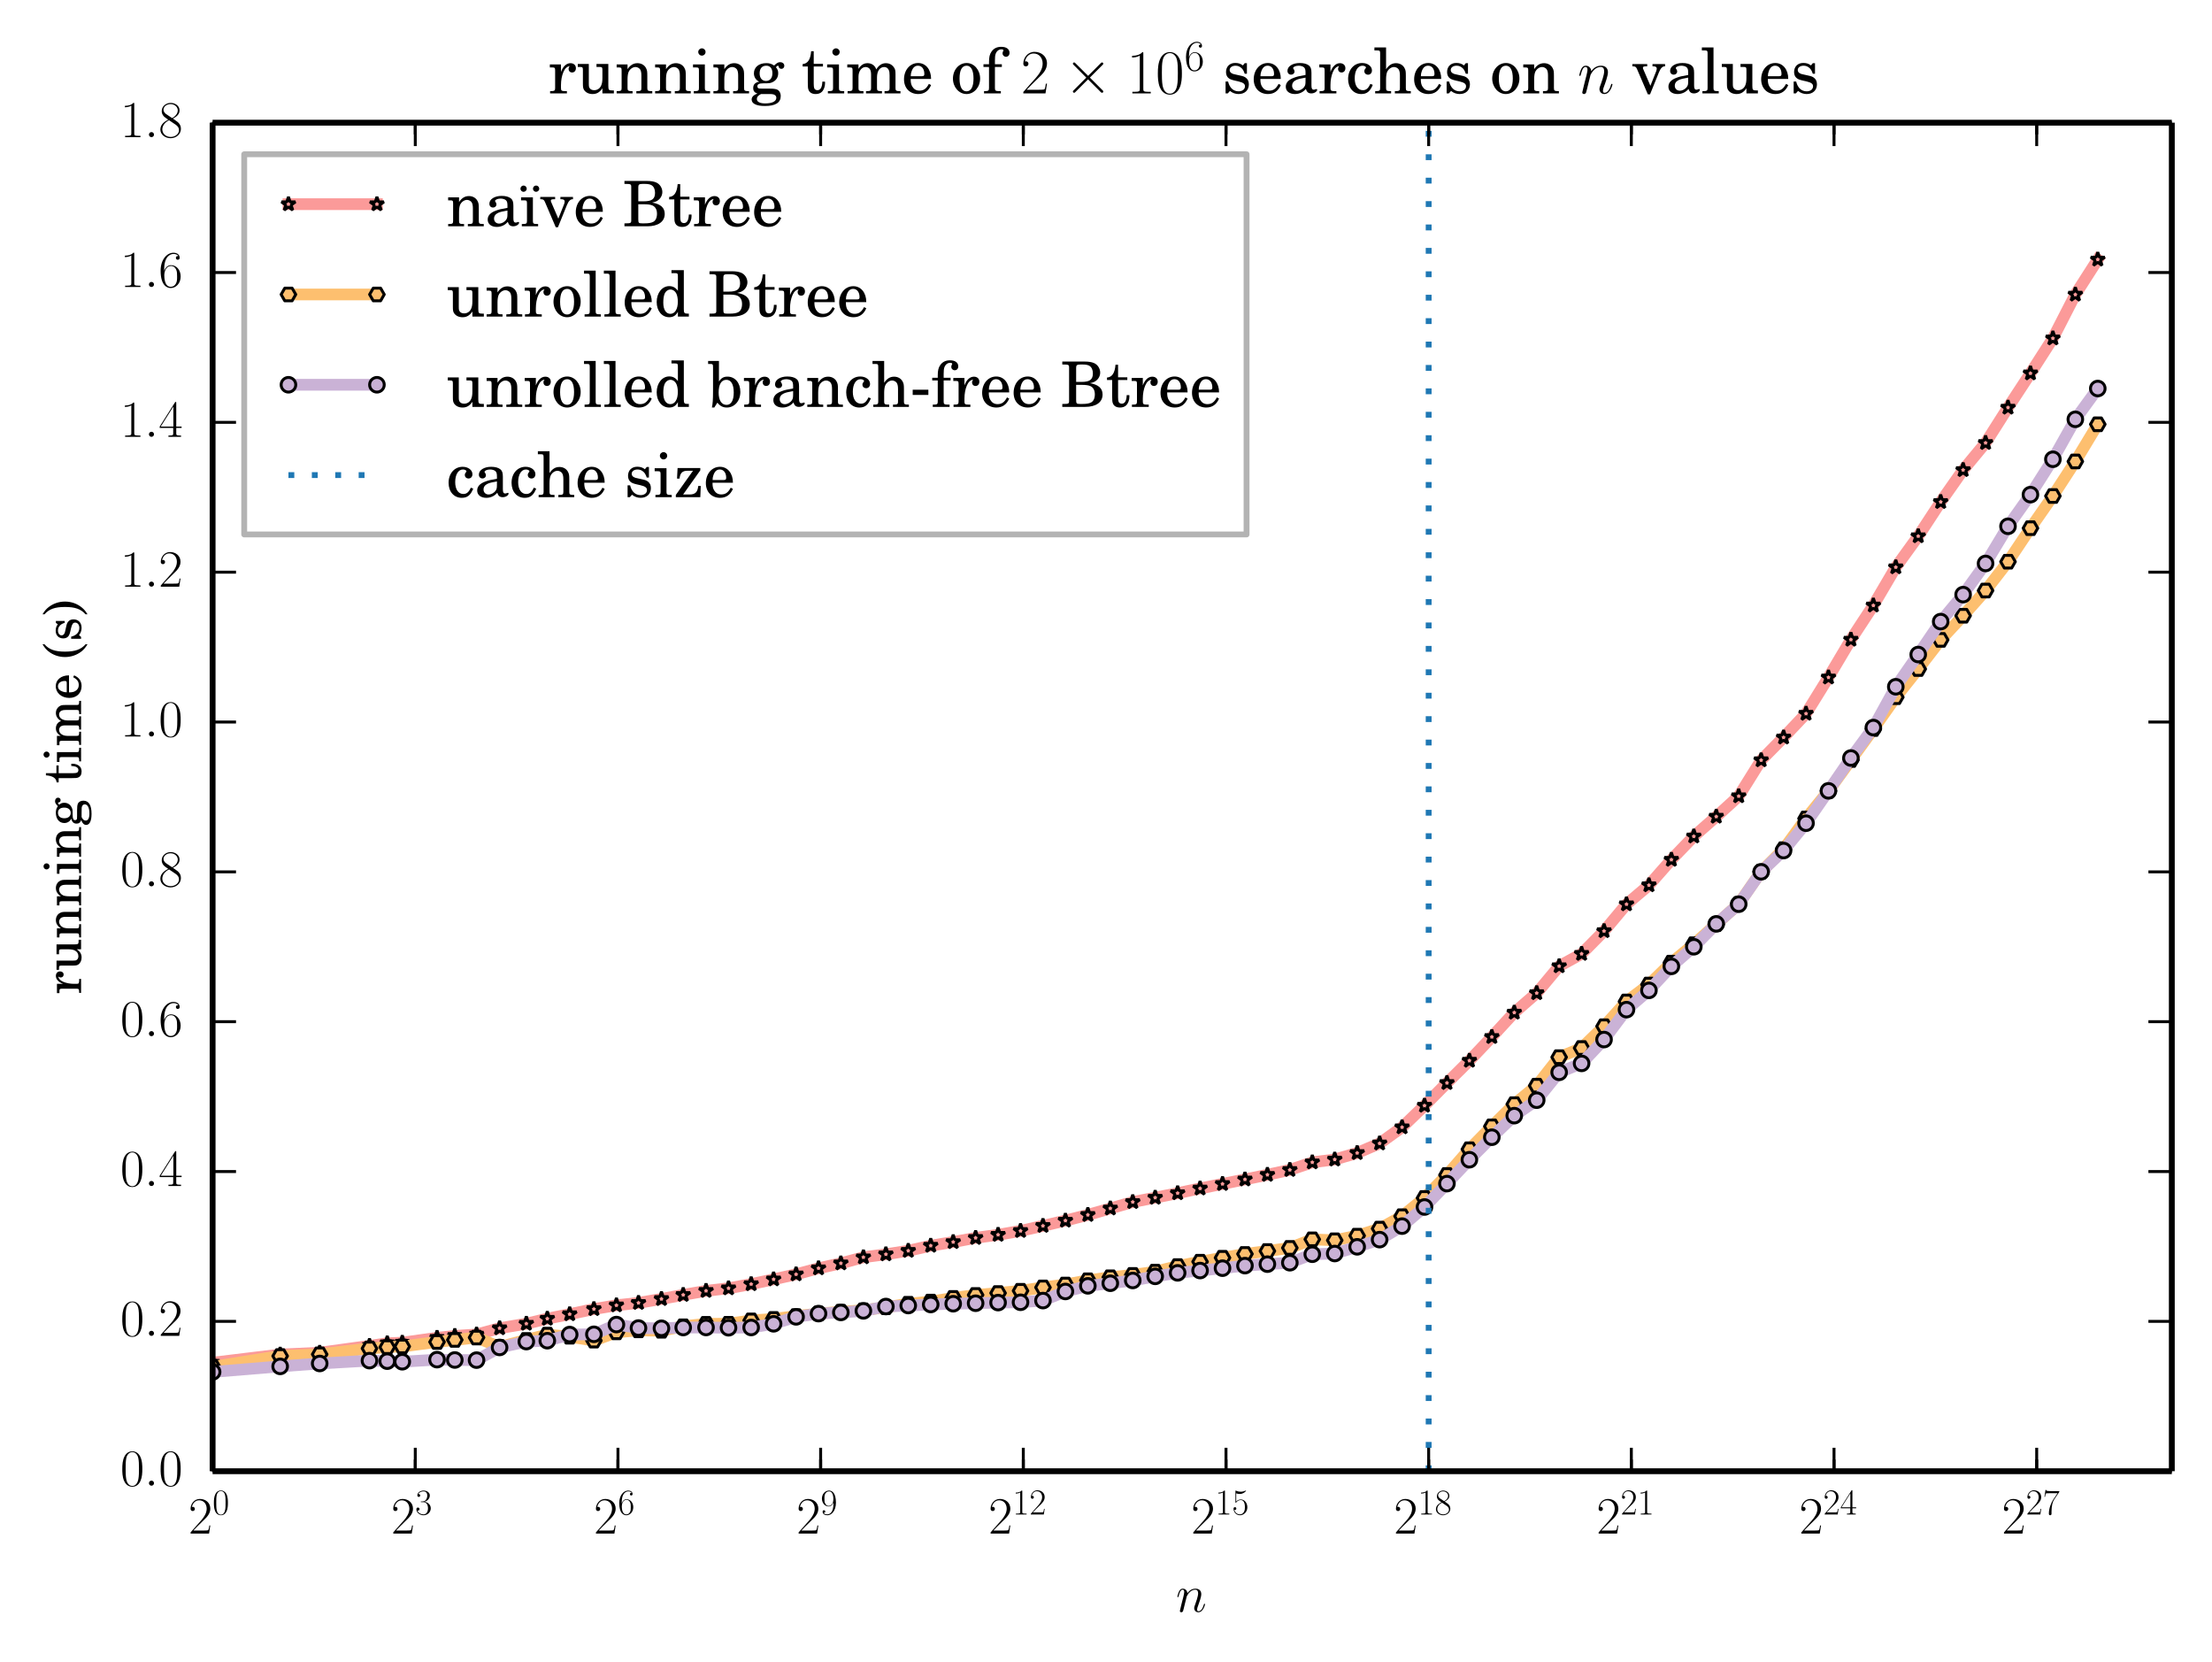 <?xml version="1.0" encoding="utf-8" standalone="no"?>
<!DOCTYPE svg PUBLIC "-//W3C//DTD SVG 1.1//EN"
  "http://www.w3.org/Graphics/SVG/1.1/DTD/svg11.dtd">
<!-- Created with matplotlib (http://matplotlib.org/) -->
<svg height="284pt" version="1.1" viewBox="0 0 378 284" width="378pt" xmlns="http://www.w3.org/2000/svg" xmlns:xlink="http://www.w3.org/1999/xlink">
 <defs>
  <style type="text/css">
*{stroke-linecap:butt;stroke-linejoin:round;}
  </style>
 </defs>
 <g id="figure_1">
  <g id="patch_1">
   <path d="
M0 284.271
L378.332 284.271
L378.332 0
L0 0
z
" style="fill:#ffffff;"/>
  </g>
  <g id="axes_1">
   <g id="patch_2">
    <path d="
M36.332 251.358
L371.132 251.358
L371.132 20.958
L36.332 20.958
z
" style="fill:#ffffff;"/>
   </g>
   <g id="line2d_1">
    <path clip-path="url(#p64629ed61b)" d="
M36.332 232.821
L47.877 231.422
L54.63 231.115
L63.138 229.945
L66.175 229.496
L68.742 229.395
L74.683 228.564
L77.719 228.243
L81.436 228.001
L85.373 226.923
L89.944 226.153
L93.527 225.294
L97.351 224.525
L101.489 223.649
L105.338 223.009
L109.108 222.594
L113.034 221.927
L116.751 221.229
L120.653 220.541
L124.495 220.101
L128.362 219.39
L132.197 218.571
L136.04 217.714
L139.873 216.68
L143.69 215.836
L147.543 214.803
L151.385 214.292
L155.208 213.696
L159.046 212.824
L162.888 212.201
L166.72 211.491
L170.559 210.96
L174.395 210.3
L178.228 209.435
L182.064 208.539
L185.9 207.563
L189.736 206.459
L193.571 205.362
L197.405 204.622
L201.241 203.851
L205.076 203.044
L208.911 202.274
L212.746 201.503
L216.582 200.713
L220.417 199.876
L224.252 198.58
L228.087 198.096
L231.922 196.986
L235.757 195.346
L239.593 192.59
L243.428 188.898
L247.263 185.019
L251.098 181.213
L254.933 177.159
L258.768 172.998
L262.603 169.668
L266.438 165.07
L270.273 162.959
L274.109 159.072
L277.944 154.488
L281.779 151.236
L285.614 146.881
L289.449 142.891
L293.284 139.518
L297.119 136.027
L300.954 129.876
L304.789 125.989
L308.624 121.927
L312.46 115.732
L316.295 109.28
L320.13 103.435
L323.965 96.909
L327.8 91.604
L331.635 85.756
L335.47 80.295
L339.305 75.668
L343.14 69.634
L346.976 63.779
L350.811 57.804
L354.646 50.322
L358.481 44.335" style="fill:none;stroke:#fb9a99;stroke-linecap:square;stroke-width:2;"/>
    <defs>
     <path d="
M7.65404e-17 -1.25
L-0.281 -0.386
L-1.189 -0.386
L-0.454 0.148
L-0.735 1.011
L-8.77075e-17 0.477
L0.735 1.011
L0.454 0.148
L1.189 -0.386
L0.281 -0.386
z
" id="mc9985e22b6" style="stroke:#000000;stroke-linejoin:bevel;stroke-width:0.5;"/>
    </defs>
    <g clip-path="url(#p64629ed61b)">
     <use style="fill:#fb9a99;stroke:#000000;stroke-linejoin:bevel;stroke-width:0.5;" x="36.332" xlink:href="#mc9985e22b6" y="232.821"/>
     <use style="fill:#fb9a99;stroke:#000000;stroke-linejoin:bevel;stroke-width:0.5;" x="47.877" xlink:href="#mc9985e22b6" y="231.422"/>
     <use style="fill:#fb9a99;stroke:#000000;stroke-linejoin:bevel;stroke-width:0.5;" x="54.63" xlink:href="#mc9985e22b6" y="231.115"/>
     <use style="fill:#fb9a99;stroke:#000000;stroke-linejoin:bevel;stroke-width:0.5;" x="63.138" xlink:href="#mc9985e22b6" y="229.945"/>
     <use style="fill:#fb9a99;stroke:#000000;stroke-linejoin:bevel;stroke-width:0.5;" x="66.175" xlink:href="#mc9985e22b6" y="229.496"/>
     <use style="fill:#fb9a99;stroke:#000000;stroke-linejoin:bevel;stroke-width:0.5;" x="68.742" xlink:href="#mc9985e22b6" y="229.395"/>
     <use style="fill:#fb9a99;stroke:#000000;stroke-linejoin:bevel;stroke-width:0.5;" x="74.683" xlink:href="#mc9985e22b6" y="228.564"/>
     <use style="fill:#fb9a99;stroke:#000000;stroke-linejoin:bevel;stroke-width:0.5;" x="77.72" xlink:href="#mc9985e22b6" y="228.243"/>
     <use style="fill:#fb9a99;stroke:#000000;stroke-linejoin:bevel;stroke-width:0.5;" x="81.436" xlink:href="#mc9985e22b6" y="228.001"/>
     <use style="fill:#fb9a99;stroke:#000000;stroke-linejoin:bevel;stroke-width:0.5;" x="85.373" xlink:href="#mc9985e22b6" y="226.923"/>
     <use style="fill:#fb9a99;stroke:#000000;stroke-linejoin:bevel;stroke-width:0.5;" x="89.944" xlink:href="#mc9985e22b6" y="226.153"/>
     <use style="fill:#fb9a99;stroke:#000000;stroke-linejoin:bevel;stroke-width:0.5;" x="93.527" xlink:href="#mc9985e22b6" y="225.294"/>
     <use style="fill:#fb9a99;stroke:#000000;stroke-linejoin:bevel;stroke-width:0.5;" x="97.351" xlink:href="#mc9985e22b6" y="224.525"/>
     <use style="fill:#fb9a99;stroke:#000000;stroke-linejoin:bevel;stroke-width:0.5;" x="101.489" xlink:href="#mc9985e22b6" y="223.649"/>
     <use style="fill:#fb9a99;stroke:#000000;stroke-linejoin:bevel;stroke-width:0.5;" x="105.338" xlink:href="#mc9985e22b6" y="223.009"/>
     <use style="fill:#fb9a99;stroke:#000000;stroke-linejoin:bevel;stroke-width:0.5;" x="109.108" xlink:href="#mc9985e22b6" y="222.594"/>
     <use style="fill:#fb9a99;stroke:#000000;stroke-linejoin:bevel;stroke-width:0.5;" x="113.034" xlink:href="#mc9985e22b6" y="221.927"/>
     <use style="fill:#fb9a99;stroke:#000000;stroke-linejoin:bevel;stroke-width:0.5;" x="116.751" xlink:href="#mc9985e22b6" y="221.229"/>
     <use style="fill:#fb9a99;stroke:#000000;stroke-linejoin:bevel;stroke-width:0.5;" x="120.653" xlink:href="#mc9985e22b6" y="220.541"/>
     <use style="fill:#fb9a99;stroke:#000000;stroke-linejoin:bevel;stroke-width:0.5;" x="124.495" xlink:href="#mc9985e22b6" y="220.101"/>
     <use style="fill:#fb9a99;stroke:#000000;stroke-linejoin:bevel;stroke-width:0.5;" x="128.362" xlink:href="#mc9985e22b6" y="219.39"/>
     <use style="fill:#fb9a99;stroke:#000000;stroke-linejoin:bevel;stroke-width:0.5;" x="132.197" xlink:href="#mc9985e22b6" y="218.571"/>
     <use style="fill:#fb9a99;stroke:#000000;stroke-linejoin:bevel;stroke-width:0.5;" x="136.04" xlink:href="#mc9985e22b6" y="217.714"/>
     <use style="fill:#fb9a99;stroke:#000000;stroke-linejoin:bevel;stroke-width:0.5;" x="139.873" xlink:href="#mc9985e22b6" y="216.68"/>
     <use style="fill:#fb9a99;stroke:#000000;stroke-linejoin:bevel;stroke-width:0.5;" x="143.69" xlink:href="#mc9985e22b6" y="215.836"/>
     <use style="fill:#fb9a99;stroke:#000000;stroke-linejoin:bevel;stroke-width:0.5;" x="147.543" xlink:href="#mc9985e22b6" y="214.803"/>
     <use style="fill:#fb9a99;stroke:#000000;stroke-linejoin:bevel;stroke-width:0.5;" x="151.385" xlink:href="#mc9985e22b6" y="214.292"/>
     <use style="fill:#fb9a99;stroke:#000000;stroke-linejoin:bevel;stroke-width:0.5;" x="155.208" xlink:href="#mc9985e22b6" y="213.696"/>
     <use style="fill:#fb9a99;stroke:#000000;stroke-linejoin:bevel;stroke-width:0.5;" x="159.046" xlink:href="#mc9985e22b6" y="212.824"/>
     <use style="fill:#fb9a99;stroke:#000000;stroke-linejoin:bevel;stroke-width:0.5;" x="162.888" xlink:href="#mc9985e22b6" y="212.201"/>
     <use style="fill:#fb9a99;stroke:#000000;stroke-linejoin:bevel;stroke-width:0.5;" x="166.72" xlink:href="#mc9985e22b6" y="211.491"/>
     <use style="fill:#fb9a99;stroke:#000000;stroke-linejoin:bevel;stroke-width:0.5;" x="170.559" xlink:href="#mc9985e22b6" y="210.96"/>
     <use style="fill:#fb9a99;stroke:#000000;stroke-linejoin:bevel;stroke-width:0.5;" x="174.395" xlink:href="#mc9985e22b6" y="210.3"/>
     <use style="fill:#fb9a99;stroke:#000000;stroke-linejoin:bevel;stroke-width:0.5;" x="178.228" xlink:href="#mc9985e22b6" y="209.435"/>
     <use style="fill:#fb9a99;stroke:#000000;stroke-linejoin:bevel;stroke-width:0.5;" x="182.064" xlink:href="#mc9985e22b6" y="208.539"/>
     <use style="fill:#fb9a99;stroke:#000000;stroke-linejoin:bevel;stroke-width:0.5;" x="185.9" xlink:href="#mc9985e22b6" y="207.563"/>
     <use style="fill:#fb9a99;stroke:#000000;stroke-linejoin:bevel;stroke-width:0.5;" x="189.736" xlink:href="#mc9985e22b6" y="206.459"/>
     <use style="fill:#fb9a99;stroke:#000000;stroke-linejoin:bevel;stroke-width:0.5;" x="193.571" xlink:href="#mc9985e22b6" y="205.362"/>
     <use style="fill:#fb9a99;stroke:#000000;stroke-linejoin:bevel;stroke-width:0.5;" x="197.405" xlink:href="#mc9985e22b6" y="204.622"/>
     <use style="fill:#fb9a99;stroke:#000000;stroke-linejoin:bevel;stroke-width:0.5;" x="201.241" xlink:href="#mc9985e22b6" y="203.851"/>
     <use style="fill:#fb9a99;stroke:#000000;stroke-linejoin:bevel;stroke-width:0.5;" x="205.076" xlink:href="#mc9985e22b6" y="203.044"/>
     <use style="fill:#fb9a99;stroke:#000000;stroke-linejoin:bevel;stroke-width:0.5;" x="208.911" xlink:href="#mc9985e22b6" y="202.274"/>
     <use style="fill:#fb9a99;stroke:#000000;stroke-linejoin:bevel;stroke-width:0.5;" x="212.746" xlink:href="#mc9985e22b6" y="201.503"/>
     <use style="fill:#fb9a99;stroke:#000000;stroke-linejoin:bevel;stroke-width:0.5;" x="216.582" xlink:href="#mc9985e22b6" y="200.713"/>
     <use style="fill:#fb9a99;stroke:#000000;stroke-linejoin:bevel;stroke-width:0.5;" x="220.417" xlink:href="#mc9985e22b6" y="199.876"/>
     <use style="fill:#fb9a99;stroke:#000000;stroke-linejoin:bevel;stroke-width:0.5;" x="224.252" xlink:href="#mc9985e22b6" y="198.58"/>
     <use style="fill:#fb9a99;stroke:#000000;stroke-linejoin:bevel;stroke-width:0.5;" x="228.087" xlink:href="#mc9985e22b6" y="198.096"/>
     <use style="fill:#fb9a99;stroke:#000000;stroke-linejoin:bevel;stroke-width:0.5;" x="231.922" xlink:href="#mc9985e22b6" y="196.986"/>
     <use style="fill:#fb9a99;stroke:#000000;stroke-linejoin:bevel;stroke-width:0.5;" x="235.757" xlink:href="#mc9985e22b6" y="195.346"/>
     <use style="fill:#fb9a99;stroke:#000000;stroke-linejoin:bevel;stroke-width:0.5;" x="239.593" xlink:href="#mc9985e22b6" y="192.59"/>
     <use style="fill:#fb9a99;stroke:#000000;stroke-linejoin:bevel;stroke-width:0.5;" x="243.428" xlink:href="#mc9985e22b6" y="188.898"/>
     <use style="fill:#fb9a99;stroke:#000000;stroke-linejoin:bevel;stroke-width:0.5;" x="247.263" xlink:href="#mc9985e22b6" y="185.019"/>
     <use style="fill:#fb9a99;stroke:#000000;stroke-linejoin:bevel;stroke-width:0.5;" x="251.098" xlink:href="#mc9985e22b6" y="181.213"/>
     <use style="fill:#fb9a99;stroke:#000000;stroke-linejoin:bevel;stroke-width:0.5;" x="254.933" xlink:href="#mc9985e22b6" y="177.159"/>
     <use style="fill:#fb9a99;stroke:#000000;stroke-linejoin:bevel;stroke-width:0.5;" x="258.768" xlink:href="#mc9985e22b6" y="172.998"/>
     <use style="fill:#fb9a99;stroke:#000000;stroke-linejoin:bevel;stroke-width:0.5;" x="262.603" xlink:href="#mc9985e22b6" y="169.668"/>
     <use style="fill:#fb9a99;stroke:#000000;stroke-linejoin:bevel;stroke-width:0.5;" x="266.438" xlink:href="#mc9985e22b6" y="165.07"/>
     <use style="fill:#fb9a99;stroke:#000000;stroke-linejoin:bevel;stroke-width:0.5;" x="270.273" xlink:href="#mc9985e22b6" y="162.959"/>
     <use style="fill:#fb9a99;stroke:#000000;stroke-linejoin:bevel;stroke-width:0.5;" x="274.109" xlink:href="#mc9985e22b6" y="159.072"/>
     <use style="fill:#fb9a99;stroke:#000000;stroke-linejoin:bevel;stroke-width:0.5;" x="277.944" xlink:href="#mc9985e22b6" y="154.488"/>
     <use style="fill:#fb9a99;stroke:#000000;stroke-linejoin:bevel;stroke-width:0.5;" x="281.779" xlink:href="#mc9985e22b6" y="151.236"/>
     <use style="fill:#fb9a99;stroke:#000000;stroke-linejoin:bevel;stroke-width:0.5;" x="285.614" xlink:href="#mc9985e22b6" y="146.881"/>
     <use style="fill:#fb9a99;stroke:#000000;stroke-linejoin:bevel;stroke-width:0.5;" x="289.449" xlink:href="#mc9985e22b6" y="142.891"/>
     <use style="fill:#fb9a99;stroke:#000000;stroke-linejoin:bevel;stroke-width:0.5;" x="293.284" xlink:href="#mc9985e22b6" y="139.518"/>
     <use style="fill:#fb9a99;stroke:#000000;stroke-linejoin:bevel;stroke-width:0.5;" x="297.119" xlink:href="#mc9985e22b6" y="136.027"/>
     <use style="fill:#fb9a99;stroke:#000000;stroke-linejoin:bevel;stroke-width:0.5;" x="300.954" xlink:href="#mc9985e22b6" y="129.876"/>
     <use style="fill:#fb9a99;stroke:#000000;stroke-linejoin:bevel;stroke-width:0.5;" x="304.789" xlink:href="#mc9985e22b6" y="125.989"/>
     <use style="fill:#fb9a99;stroke:#000000;stroke-linejoin:bevel;stroke-width:0.5;" x="308.624" xlink:href="#mc9985e22b6" y="121.927"/>
     <use style="fill:#fb9a99;stroke:#000000;stroke-linejoin:bevel;stroke-width:0.5;" x="312.46" xlink:href="#mc9985e22b6" y="115.732"/>
     <use style="fill:#fb9a99;stroke:#000000;stroke-linejoin:bevel;stroke-width:0.5;" x="316.295" xlink:href="#mc9985e22b6" y="109.28"/>
     <use style="fill:#fb9a99;stroke:#000000;stroke-linejoin:bevel;stroke-width:0.5;" x="320.13" xlink:href="#mc9985e22b6" y="103.435"/>
     <use style="fill:#fb9a99;stroke:#000000;stroke-linejoin:bevel;stroke-width:0.5;" x="323.965" xlink:href="#mc9985e22b6" y="96.908"/>
     <use style="fill:#fb9a99;stroke:#000000;stroke-linejoin:bevel;stroke-width:0.5;" x="327.8" xlink:href="#mc9985e22b6" y="91.604"/>
     <use style="fill:#fb9a99;stroke:#000000;stroke-linejoin:bevel;stroke-width:0.5;" x="331.635" xlink:href="#mc9985e22b6" y="85.756"/>
     <use style="fill:#fb9a99;stroke:#000000;stroke-linejoin:bevel;stroke-width:0.5;" x="335.47" xlink:href="#mc9985e22b6" y="80.295"/>
     <use style="fill:#fb9a99;stroke:#000000;stroke-linejoin:bevel;stroke-width:0.5;" x="339.305" xlink:href="#mc9985e22b6" y="75.668"/>
     <use style="fill:#fb9a99;stroke:#000000;stroke-linejoin:bevel;stroke-width:0.5;" x="343.14" xlink:href="#mc9985e22b6" y="69.634"/>
     <use style="fill:#fb9a99;stroke:#000000;stroke-linejoin:bevel;stroke-width:0.5;" x="346.976" xlink:href="#mc9985e22b6" y="63.779"/>
     <use style="fill:#fb9a99;stroke:#000000;stroke-linejoin:bevel;stroke-width:0.5;" x="350.811" xlink:href="#mc9985e22b6" y="57.804"/>
     <use style="fill:#fb9a99;stroke:#000000;stroke-linejoin:bevel;stroke-width:0.5;" x="354.646" xlink:href="#mc9985e22b6" y="50.322"/>
     <use style="fill:#fb9a99;stroke:#000000;stroke-linejoin:bevel;stroke-width:0.5;" x="358.481" xlink:href="#mc9985e22b6" y="44.335"/>
    </g>
   </g>
   <g id="line2d_2">
    <path clip-path="url(#p64629ed61b)" d="
M36.332 233.516
L47.877 231.678
L54.63 231.386
L63.138 230.38
L66.175 230.163
L68.742 230.042
L74.683 229.275
L77.719 228.927
L81.436 228.52
L85.373 230.133
L89.944 228.924
L93.527 228.023
L97.351 228.379
L101.489 229.041
L105.338 227.63
L109.108 227.289
L113.034 227.363
L116.751 226.597
L120.653 226.182
L124.495 226.163
L128.362 225.594
L132.197 225.345
L136.04 224.854
L139.873 224.424
L143.69 224.112
L147.543 223.869
L151.385 223.337
L155.208 222.747
L159.046 222.375
L162.888 221.753
L166.72 221.247
L170.559 220.92
L174.395 220.533
L178.228 219.957
L182.064 219.463
L185.9 218.743
L189.736 218.219
L193.571 217.821
L197.405 217.268
L201.241 216.309
L205.076 215.563
L208.911 214.892
L212.746 214.238
L216.582 213.737
L220.417 213.203
L224.252 211.742
L228.087 211.909
L231.922 211.113
L235.757 209.912
L239.593 207.789
L243.428 204.673
L247.263 200.748
L251.098 196.353
L254.933 192.436
L258.768 188.648
L262.603 185.489
L266.438 180.618
L270.273 179.054
L274.109 175.337
L277.944 171.105
L281.779 168.209
L285.614 164.471
L289.449 161.322
L293.284 157.895
L297.119 154.429
L300.954 148.927
L304.789 145.08
L308.624 139.834
L312.46 135.13
L316.295 129.852
L320.13 124.555
L323.965 119.116
L327.8 114.304
L331.635 109.326
L335.47 105.198
L339.305 100.897
L343.14 95.969
L346.976 90.238
L350.811 84.743
L354.646 78.84
L358.481 72.493" style="fill:none;stroke:#fdbf6f;stroke-linecap:square;stroke-width:2;"/>
    <defs>
     <path d="
M-0.625 -1.083
L-1.25 -5.55112e-16
L-0.625 1.083
L0.625 1.083
L1.25 7.77156e-16
L0.625 -1.083
z
" id="m7a8b4e931c" style="stroke:#000000;stroke-linejoin:miter;stroke-width:0.5;"/>
    </defs>
    <g clip-path="url(#p64629ed61b)">
     <use style="fill:#fdbf6f;stroke:#000000;stroke-linejoin:miter;stroke-width:0.5;" x="36.332" xlink:href="#m7a8b4e931c" y="233.516"/>
     <use style="fill:#fdbf6f;stroke:#000000;stroke-linejoin:miter;stroke-width:0.5;" x="47.877" xlink:href="#m7a8b4e931c" y="231.678"/>
     <use style="fill:#fdbf6f;stroke:#000000;stroke-linejoin:miter;stroke-width:0.5;" x="54.63" xlink:href="#m7a8b4e931c" y="231.386"/>
     <use style="fill:#fdbf6f;stroke:#000000;stroke-linejoin:miter;stroke-width:0.5;" x="63.138" xlink:href="#m7a8b4e931c" y="230.38"/>
     <use style="fill:#fdbf6f;stroke:#000000;stroke-linejoin:miter;stroke-width:0.5;" x="66.175" xlink:href="#m7a8b4e931c" y="230.163"/>
     <use style="fill:#fdbf6f;stroke:#000000;stroke-linejoin:miter;stroke-width:0.5;" x="68.742" xlink:href="#m7a8b4e931c" y="230.042"/>
     <use style="fill:#fdbf6f;stroke:#000000;stroke-linejoin:miter;stroke-width:0.5;" x="74.683" xlink:href="#m7a8b4e931c" y="229.275"/>
     <use style="fill:#fdbf6f;stroke:#000000;stroke-linejoin:miter;stroke-width:0.5;" x="77.72" xlink:href="#m7a8b4e931c" y="228.927"/>
     <use style="fill:#fdbf6f;stroke:#000000;stroke-linejoin:miter;stroke-width:0.5;" x="81.436" xlink:href="#m7a8b4e931c" y="228.52"/>
     <use style="fill:#fdbf6f;stroke:#000000;stroke-linejoin:miter;stroke-width:0.5;" x="85.373" xlink:href="#m7a8b4e931c" y="230.133"/>
     <use style="fill:#fdbf6f;stroke:#000000;stroke-linejoin:miter;stroke-width:0.5;" x="89.944" xlink:href="#m7a8b4e931c" y="228.924"/>
     <use style="fill:#fdbf6f;stroke:#000000;stroke-linejoin:miter;stroke-width:0.5;" x="93.527" xlink:href="#m7a8b4e931c" y="228.023"/>
     <use style="fill:#fdbf6f;stroke:#000000;stroke-linejoin:miter;stroke-width:0.5;" x="97.351" xlink:href="#m7a8b4e931c" y="228.379"/>
     <use style="fill:#fdbf6f;stroke:#000000;stroke-linejoin:miter;stroke-width:0.5;" x="101.489" xlink:href="#m7a8b4e931c" y="229.041"/>
     <use style="fill:#fdbf6f;stroke:#000000;stroke-linejoin:miter;stroke-width:0.5;" x="105.338" xlink:href="#m7a8b4e931c" y="227.63"/>
     <use style="fill:#fdbf6f;stroke:#000000;stroke-linejoin:miter;stroke-width:0.5;" x="109.108" xlink:href="#m7a8b4e931c" y="227.289"/>
     <use style="fill:#fdbf6f;stroke:#000000;stroke-linejoin:miter;stroke-width:0.5;" x="113.034" xlink:href="#m7a8b4e931c" y="227.363"/>
     <use style="fill:#fdbf6f;stroke:#000000;stroke-linejoin:miter;stroke-width:0.5;" x="116.751" xlink:href="#m7a8b4e931c" y="226.597"/>
     <use style="fill:#fdbf6f;stroke:#000000;stroke-linejoin:miter;stroke-width:0.5;" x="120.653" xlink:href="#m7a8b4e931c" y="226.182"/>
     <use style="fill:#fdbf6f;stroke:#000000;stroke-linejoin:miter;stroke-width:0.5;" x="124.495" xlink:href="#m7a8b4e931c" y="226.163"/>
     <use style="fill:#fdbf6f;stroke:#000000;stroke-linejoin:miter;stroke-width:0.5;" x="128.362" xlink:href="#m7a8b4e931c" y="225.594"/>
     <use style="fill:#fdbf6f;stroke:#000000;stroke-linejoin:miter;stroke-width:0.5;" x="132.197" xlink:href="#m7a8b4e931c" y="225.345"/>
     <use style="fill:#fdbf6f;stroke:#000000;stroke-linejoin:miter;stroke-width:0.5;" x="136.04" xlink:href="#m7a8b4e931c" y="224.854"/>
     <use style="fill:#fdbf6f;stroke:#000000;stroke-linejoin:miter;stroke-width:0.5;" x="139.873" xlink:href="#m7a8b4e931c" y="224.424"/>
     <use style="fill:#fdbf6f;stroke:#000000;stroke-linejoin:miter;stroke-width:0.5;" x="143.69" xlink:href="#m7a8b4e931c" y="224.112"/>
     <use style="fill:#fdbf6f;stroke:#000000;stroke-linejoin:miter;stroke-width:0.5;" x="147.543" xlink:href="#m7a8b4e931c" y="223.869"/>
     <use style="fill:#fdbf6f;stroke:#000000;stroke-linejoin:miter;stroke-width:0.5;" x="151.385" xlink:href="#m7a8b4e931c" y="223.337"/>
     <use style="fill:#fdbf6f;stroke:#000000;stroke-linejoin:miter;stroke-width:0.5;" x="155.208" xlink:href="#m7a8b4e931c" y="222.747"/>
     <use style="fill:#fdbf6f;stroke:#000000;stroke-linejoin:miter;stroke-width:0.5;" x="159.046" xlink:href="#m7a8b4e931c" y="222.375"/>
     <use style="fill:#fdbf6f;stroke:#000000;stroke-linejoin:miter;stroke-width:0.5;" x="162.888" xlink:href="#m7a8b4e931c" y="221.753"/>
     <use style="fill:#fdbf6f;stroke:#000000;stroke-linejoin:miter;stroke-width:0.5;" x="166.72" xlink:href="#m7a8b4e931c" y="221.247"/>
     <use style="fill:#fdbf6f;stroke:#000000;stroke-linejoin:miter;stroke-width:0.5;" x="170.559" xlink:href="#m7a8b4e931c" y="220.92"/>
     <use style="fill:#fdbf6f;stroke:#000000;stroke-linejoin:miter;stroke-width:0.5;" x="174.395" xlink:href="#m7a8b4e931c" y="220.533"/>
     <use style="fill:#fdbf6f;stroke:#000000;stroke-linejoin:miter;stroke-width:0.5;" x="178.228" xlink:href="#m7a8b4e931c" y="219.957"/>
     <use style="fill:#fdbf6f;stroke:#000000;stroke-linejoin:miter;stroke-width:0.5;" x="182.064" xlink:href="#m7a8b4e931c" y="219.463"/>
     <use style="fill:#fdbf6f;stroke:#000000;stroke-linejoin:miter;stroke-width:0.5;" x="185.9" xlink:href="#m7a8b4e931c" y="218.743"/>
     <use style="fill:#fdbf6f;stroke:#000000;stroke-linejoin:miter;stroke-width:0.5;" x="189.736" xlink:href="#m7a8b4e931c" y="218.219"/>
     <use style="fill:#fdbf6f;stroke:#000000;stroke-linejoin:miter;stroke-width:0.5;" x="193.571" xlink:href="#m7a8b4e931c" y="217.821"/>
     <use style="fill:#fdbf6f;stroke:#000000;stroke-linejoin:miter;stroke-width:0.5;" x="197.405" xlink:href="#m7a8b4e931c" y="217.268"/>
     <use style="fill:#fdbf6f;stroke:#000000;stroke-linejoin:miter;stroke-width:0.5;" x="201.241" xlink:href="#m7a8b4e931c" y="216.309"/>
     <use style="fill:#fdbf6f;stroke:#000000;stroke-linejoin:miter;stroke-width:0.5;" x="205.076" xlink:href="#m7a8b4e931c" y="215.563"/>
     <use style="fill:#fdbf6f;stroke:#000000;stroke-linejoin:miter;stroke-width:0.5;" x="208.911" xlink:href="#m7a8b4e931c" y="214.892"/>
     <use style="fill:#fdbf6f;stroke:#000000;stroke-linejoin:miter;stroke-width:0.5;" x="212.746" xlink:href="#m7a8b4e931c" y="214.238"/>
     <use style="fill:#fdbf6f;stroke:#000000;stroke-linejoin:miter;stroke-width:0.5;" x="216.582" xlink:href="#m7a8b4e931c" y="213.737"/>
     <use style="fill:#fdbf6f;stroke:#000000;stroke-linejoin:miter;stroke-width:0.5;" x="220.417" xlink:href="#m7a8b4e931c" y="213.203"/>
     <use style="fill:#fdbf6f;stroke:#000000;stroke-linejoin:miter;stroke-width:0.5;" x="224.252" xlink:href="#m7a8b4e931c" y="211.742"/>
     <use style="fill:#fdbf6f;stroke:#000000;stroke-linejoin:miter;stroke-width:0.5;" x="228.087" xlink:href="#m7a8b4e931c" y="211.909"/>
     <use style="fill:#fdbf6f;stroke:#000000;stroke-linejoin:miter;stroke-width:0.5;" x="231.922" xlink:href="#m7a8b4e931c" y="211.113"/>
     <use style="fill:#fdbf6f;stroke:#000000;stroke-linejoin:miter;stroke-width:0.5;" x="235.757" xlink:href="#m7a8b4e931c" y="209.912"/>
     <use style="fill:#fdbf6f;stroke:#000000;stroke-linejoin:miter;stroke-width:0.5;" x="239.593" xlink:href="#m7a8b4e931c" y="207.789"/>
     <use style="fill:#fdbf6f;stroke:#000000;stroke-linejoin:miter;stroke-width:0.5;" x="243.428" xlink:href="#m7a8b4e931c" y="204.673"/>
     <use style="fill:#fdbf6f;stroke:#000000;stroke-linejoin:miter;stroke-width:0.5;" x="247.263" xlink:href="#m7a8b4e931c" y="200.748"/>
     <use style="fill:#fdbf6f;stroke:#000000;stroke-linejoin:miter;stroke-width:0.5;" x="251.098" xlink:href="#m7a8b4e931c" y="196.353"/>
     <use style="fill:#fdbf6f;stroke:#000000;stroke-linejoin:miter;stroke-width:0.5;" x="254.933" xlink:href="#m7a8b4e931c" y="192.436"/>
     <use style="fill:#fdbf6f;stroke:#000000;stroke-linejoin:miter;stroke-width:0.5;" x="258.768" xlink:href="#m7a8b4e931c" y="188.648"/>
     <use style="fill:#fdbf6f;stroke:#000000;stroke-linejoin:miter;stroke-width:0.5;" x="262.603" xlink:href="#m7a8b4e931c" y="185.489"/>
     <use style="fill:#fdbf6f;stroke:#000000;stroke-linejoin:miter;stroke-width:0.5;" x="266.438" xlink:href="#m7a8b4e931c" y="180.618"/>
     <use style="fill:#fdbf6f;stroke:#000000;stroke-linejoin:miter;stroke-width:0.5;" x="270.273" xlink:href="#m7a8b4e931c" y="179.054"/>
     <use style="fill:#fdbf6f;stroke:#000000;stroke-linejoin:miter;stroke-width:0.5;" x="274.109" xlink:href="#m7a8b4e931c" y="175.337"/>
     <use style="fill:#fdbf6f;stroke:#000000;stroke-linejoin:miter;stroke-width:0.5;" x="277.944" xlink:href="#m7a8b4e931c" y="171.105"/>
     <use style="fill:#fdbf6f;stroke:#000000;stroke-linejoin:miter;stroke-width:0.5;" x="281.779" xlink:href="#m7a8b4e931c" y="168.209"/>
     <use style="fill:#fdbf6f;stroke:#000000;stroke-linejoin:miter;stroke-width:0.5;" x="285.614" xlink:href="#m7a8b4e931c" y="164.471"/>
     <use style="fill:#fdbf6f;stroke:#000000;stroke-linejoin:miter;stroke-width:0.5;" x="289.449" xlink:href="#m7a8b4e931c" y="161.322"/>
     <use style="fill:#fdbf6f;stroke:#000000;stroke-linejoin:miter;stroke-width:0.5;" x="293.284" xlink:href="#m7a8b4e931c" y="157.895"/>
     <use style="fill:#fdbf6f;stroke:#000000;stroke-linejoin:miter;stroke-width:0.5;" x="297.119" xlink:href="#m7a8b4e931c" y="154.429"/>
     <use style="fill:#fdbf6f;stroke:#000000;stroke-linejoin:miter;stroke-width:0.5;" x="300.954" xlink:href="#m7a8b4e931c" y="148.927"/>
     <use style="fill:#fdbf6f;stroke:#000000;stroke-linejoin:miter;stroke-width:0.5;" x="304.789" xlink:href="#m7a8b4e931c" y="145.08"/>
     <use style="fill:#fdbf6f;stroke:#000000;stroke-linejoin:miter;stroke-width:0.5;" x="308.624" xlink:href="#m7a8b4e931c" y="139.834"/>
     <use style="fill:#fdbf6f;stroke:#000000;stroke-linejoin:miter;stroke-width:0.5;" x="312.46" xlink:href="#m7a8b4e931c" y="135.13"/>
     <use style="fill:#fdbf6f;stroke:#000000;stroke-linejoin:miter;stroke-width:0.5;" x="316.295" xlink:href="#m7a8b4e931c" y="129.852"/>
     <use style="fill:#fdbf6f;stroke:#000000;stroke-linejoin:miter;stroke-width:0.5;" x="320.13" xlink:href="#m7a8b4e931c" y="124.555"/>
     <use style="fill:#fdbf6f;stroke:#000000;stroke-linejoin:miter;stroke-width:0.5;" x="323.965" xlink:href="#m7a8b4e931c" y="119.116"/>
     <use style="fill:#fdbf6f;stroke:#000000;stroke-linejoin:miter;stroke-width:0.5;" x="327.8" xlink:href="#m7a8b4e931c" y="114.304"/>
     <use style="fill:#fdbf6f;stroke:#000000;stroke-linejoin:miter;stroke-width:0.5;" x="331.635" xlink:href="#m7a8b4e931c" y="109.326"/>
     <use style="fill:#fdbf6f;stroke:#000000;stroke-linejoin:miter;stroke-width:0.5;" x="335.47" xlink:href="#m7a8b4e931c" y="105.198"/>
     <use style="fill:#fdbf6f;stroke:#000000;stroke-linejoin:miter;stroke-width:0.5;" x="339.305" xlink:href="#m7a8b4e931c" y="100.897"/>
     <use style="fill:#fdbf6f;stroke:#000000;stroke-linejoin:miter;stroke-width:0.5;" x="343.14" xlink:href="#m7a8b4e931c" y="95.969"/>
     <use style="fill:#fdbf6f;stroke:#000000;stroke-linejoin:miter;stroke-width:0.5;" x="346.976" xlink:href="#m7a8b4e931c" y="90.238"/>
     <use style="fill:#fdbf6f;stroke:#000000;stroke-linejoin:miter;stroke-width:0.5;" x="350.811" xlink:href="#m7a8b4e931c" y="84.743"/>
     <use style="fill:#fdbf6f;stroke:#000000;stroke-linejoin:miter;stroke-width:0.5;" x="354.646" xlink:href="#m7a8b4e931c" y="78.84"/>
     <use style="fill:#fdbf6f;stroke:#000000;stroke-linejoin:miter;stroke-width:0.5;" x="358.481" xlink:href="#m7a8b4e931c" y="72.492"/>
    </g>
   </g>
   <g id="line2d_3">
    <path clip-path="url(#p64629ed61b)" d="
M36.332 234.397
L47.877 233.446
L54.63 232.95
L63.138 232.464
L66.175 232.556
L68.742 232.655
L74.683 232.295
L77.719 232.355
L81.436 232.378
L85.373 230.21
L89.944 229.209
L93.527 229.059
L97.351 228.007
L101.489 227.967
L105.338 226.303
L109.108 226.896
L113.034 226.939
L116.751 226.807
L120.653 226.801
L124.495 226.848
L128.362 226.801
L132.197 226.172
L136.04 224.985
L139.873 224.431
L143.69 224.23
L147.543 223.96
L151.385 223.221
L155.208 223.052
L159.046 222.873
L162.888 222.741
L166.72 222.657
L170.559 222.548
L174.395 222.494
L178.228 222.205
L182.064 220.648
L185.9 219.687
L189.736 219.245
L193.571 218.768
L197.405 218.067
L201.241 217.467
L205.076 217.074
L208.911 216.67
L212.746 216.232
L216.582 215.981
L220.417 215.736
L224.252 214.288
L228.087 214.165
L231.922 213.021
L235.757 211.792
L239.593 209.483
L243.428 206.215
L247.263 202.22
L251.098 198.141
L254.933 194.296
L258.768 190.61
L262.603 187.967
L266.438 183.207
L270.273 181.68
L274.109 177.609
L277.944 172.498
L281.779 169.209
L285.614 165.104
L289.449 161.754
L293.284 157.843
L297.119 154.482
L300.954 148.944
L304.789 145.319
L308.624 140.645
L312.46 135.12
L316.295 129.507
L320.13 124.306
L323.965 117.333
L327.8 111.826
L331.635 106.2
L335.47 101.592
L339.305 96.267
L343.14 89.918
L346.976 84.509
L350.811 78.465
L354.646 71.639
L358.481 66.378" style="fill:none;stroke:#cab2d6;stroke-linecap:square;stroke-width:2;"/>
    <defs>
     <path d="
M0 1.25
C0.332 1.25 0.649 1.118 0.884 0.884
C1.118 0.649 1.25 0.332 1.25 0
C1.25 -0.332 1.118 -0.649 0.884 -0.884
C0.649 -1.118 0.332 -1.25 0 -1.25
C-0.332 -1.25 -0.649 -1.118 -0.884 -0.884
C-1.118 -0.649 -1.25 -0.332 -1.25 0
C-1.25 0.332 -1.118 0.649 -0.884 0.884
C-0.649 1.118 -0.332 1.25 0 1.25
z
" id="mb72440ce1f" style="stroke:#000000;stroke-width:0.5;"/>
    </defs>
    <g clip-path="url(#p64629ed61b)">
     <use style="fill:#cab2d6;stroke:#000000;stroke-width:0.5;" x="36.332" xlink:href="#mb72440ce1f" y="234.397"/>
     <use style="fill:#cab2d6;stroke:#000000;stroke-width:0.5;" x="47.877" xlink:href="#mb72440ce1f" y="233.446"/>
     <use style="fill:#cab2d6;stroke:#000000;stroke-width:0.5;" x="54.63" xlink:href="#mb72440ce1f" y="232.95"/>
     <use style="fill:#cab2d6;stroke:#000000;stroke-width:0.5;" x="63.138" xlink:href="#mb72440ce1f" y="232.464"/>
     <use style="fill:#cab2d6;stroke:#000000;stroke-width:0.5;" x="66.175" xlink:href="#mb72440ce1f" y="232.556"/>
     <use style="fill:#cab2d6;stroke:#000000;stroke-width:0.5;" x="68.742" xlink:href="#mb72440ce1f" y="232.655"/>
     <use style="fill:#cab2d6;stroke:#000000;stroke-width:0.5;" x="74.683" xlink:href="#mb72440ce1f" y="232.295"/>
     <use style="fill:#cab2d6;stroke:#000000;stroke-width:0.5;" x="77.72" xlink:href="#mb72440ce1f" y="232.355"/>
     <use style="fill:#cab2d6;stroke:#000000;stroke-width:0.5;" x="81.436" xlink:href="#mb72440ce1f" y="232.378"/>
     <use style="fill:#cab2d6;stroke:#000000;stroke-width:0.5;" x="85.373" xlink:href="#mb72440ce1f" y="230.21"/>
     <use style="fill:#cab2d6;stroke:#000000;stroke-width:0.5;" x="89.944" xlink:href="#mb72440ce1f" y="229.209"/>
     <use style="fill:#cab2d6;stroke:#000000;stroke-width:0.5;" x="93.527" xlink:href="#mb72440ce1f" y="229.059"/>
     <use style="fill:#cab2d6;stroke:#000000;stroke-width:0.5;" x="97.351" xlink:href="#mb72440ce1f" y="228.007"/>
     <use style="fill:#cab2d6;stroke:#000000;stroke-width:0.5;" x="101.489" xlink:href="#mb72440ce1f" y="227.967"/>
     <use style="fill:#cab2d6;stroke:#000000;stroke-width:0.5;" x="105.338" xlink:href="#mb72440ce1f" y="226.303"/>
     <use style="fill:#cab2d6;stroke:#000000;stroke-width:0.5;" x="109.108" xlink:href="#mb72440ce1f" y="226.896"/>
     <use style="fill:#cab2d6;stroke:#000000;stroke-width:0.5;" x="113.034" xlink:href="#mb72440ce1f" y="226.939"/>
     <use style="fill:#cab2d6;stroke:#000000;stroke-width:0.5;" x="116.751" xlink:href="#mb72440ce1f" y="226.807"/>
     <use style="fill:#cab2d6;stroke:#000000;stroke-width:0.5;" x="120.653" xlink:href="#mb72440ce1f" y="226.801"/>
     <use style="fill:#cab2d6;stroke:#000000;stroke-width:0.5;" x="124.495" xlink:href="#mb72440ce1f" y="226.848"/>
     <use style="fill:#cab2d6;stroke:#000000;stroke-width:0.5;" x="128.362" xlink:href="#mb72440ce1f" y="226.801"/>
     <use style="fill:#cab2d6;stroke:#000000;stroke-width:0.5;" x="132.197" xlink:href="#mb72440ce1f" y="226.172"/>
     <use style="fill:#cab2d6;stroke:#000000;stroke-width:0.5;" x="136.04" xlink:href="#mb72440ce1f" y="224.985"/>
     <use style="fill:#cab2d6;stroke:#000000;stroke-width:0.5;" x="139.873" xlink:href="#mb72440ce1f" y="224.431"/>
     <use style="fill:#cab2d6;stroke:#000000;stroke-width:0.5;" x="143.69" xlink:href="#mb72440ce1f" y="224.23"/>
     <use style="fill:#cab2d6;stroke:#000000;stroke-width:0.5;" x="147.543" xlink:href="#mb72440ce1f" y="223.96"/>
     <use style="fill:#cab2d6;stroke:#000000;stroke-width:0.5;" x="151.385" xlink:href="#mb72440ce1f" y="223.221"/>
     <use style="fill:#cab2d6;stroke:#000000;stroke-width:0.5;" x="155.208" xlink:href="#mb72440ce1f" y="223.052"/>
     <use style="fill:#cab2d6;stroke:#000000;stroke-width:0.5;" x="159.046" xlink:href="#mb72440ce1f" y="222.873"/>
     <use style="fill:#cab2d6;stroke:#000000;stroke-width:0.5;" x="162.888" xlink:href="#mb72440ce1f" y="222.741"/>
     <use style="fill:#cab2d6;stroke:#000000;stroke-width:0.5;" x="166.72" xlink:href="#mb72440ce1f" y="222.657"/>
     <use style="fill:#cab2d6;stroke:#000000;stroke-width:0.5;" x="170.559" xlink:href="#mb72440ce1f" y="222.548"/>
     <use style="fill:#cab2d6;stroke:#000000;stroke-width:0.5;" x="174.395" xlink:href="#mb72440ce1f" y="222.494"/>
     <use style="fill:#cab2d6;stroke:#000000;stroke-width:0.5;" x="178.228" xlink:href="#mb72440ce1f" y="222.205"/>
     <use style="fill:#cab2d6;stroke:#000000;stroke-width:0.5;" x="182.064" xlink:href="#mb72440ce1f" y="220.648"/>
     <use style="fill:#cab2d6;stroke:#000000;stroke-width:0.5;" x="185.9" xlink:href="#mb72440ce1f" y="219.687"/>
     <use style="fill:#cab2d6;stroke:#000000;stroke-width:0.5;" x="189.736" xlink:href="#mb72440ce1f" y="219.245"/>
     <use style="fill:#cab2d6;stroke:#000000;stroke-width:0.5;" x="193.571" xlink:href="#mb72440ce1f" y="218.768"/>
     <use style="fill:#cab2d6;stroke:#000000;stroke-width:0.5;" x="197.405" xlink:href="#mb72440ce1f" y="218.067"/>
     <use style="fill:#cab2d6;stroke:#000000;stroke-width:0.5;" x="201.241" xlink:href="#mb72440ce1f" y="217.467"/>
     <use style="fill:#cab2d6;stroke:#000000;stroke-width:0.5;" x="205.076" xlink:href="#mb72440ce1f" y="217.074"/>
     <use style="fill:#cab2d6;stroke:#000000;stroke-width:0.5;" x="208.911" xlink:href="#mb72440ce1f" y="216.67"/>
     <use style="fill:#cab2d6;stroke:#000000;stroke-width:0.5;" x="212.746" xlink:href="#mb72440ce1f" y="216.232"/>
     <use style="fill:#cab2d6;stroke:#000000;stroke-width:0.5;" x="216.582" xlink:href="#mb72440ce1f" y="215.981"/>
     <use style="fill:#cab2d6;stroke:#000000;stroke-width:0.5;" x="220.417" xlink:href="#mb72440ce1f" y="215.736"/>
     <use style="fill:#cab2d6;stroke:#000000;stroke-width:0.5;" x="224.252" xlink:href="#mb72440ce1f" y="214.288"/>
     <use style="fill:#cab2d6;stroke:#000000;stroke-width:0.5;" x="228.087" xlink:href="#mb72440ce1f" y="214.165"/>
     <use style="fill:#cab2d6;stroke:#000000;stroke-width:0.5;" x="231.922" xlink:href="#mb72440ce1f" y="213.021"/>
     <use style="fill:#cab2d6;stroke:#000000;stroke-width:0.5;" x="235.757" xlink:href="#mb72440ce1f" y="211.792"/>
     <use style="fill:#cab2d6;stroke:#000000;stroke-width:0.5;" x="239.593" xlink:href="#mb72440ce1f" y="209.483"/>
     <use style="fill:#cab2d6;stroke:#000000;stroke-width:0.5;" x="243.428" xlink:href="#mb72440ce1f" y="206.215"/>
     <use style="fill:#cab2d6;stroke:#000000;stroke-width:0.5;" x="247.263" xlink:href="#mb72440ce1f" y="202.22"/>
     <use style="fill:#cab2d6;stroke:#000000;stroke-width:0.5;" x="251.098" xlink:href="#mb72440ce1f" y="198.141"/>
     <use style="fill:#cab2d6;stroke:#000000;stroke-width:0.5;" x="254.933" xlink:href="#mb72440ce1f" y="194.296"/>
     <use style="fill:#cab2d6;stroke:#000000;stroke-width:0.5;" x="258.768" xlink:href="#mb72440ce1f" y="190.61"/>
     <use style="fill:#cab2d6;stroke:#000000;stroke-width:0.5;" x="262.603" xlink:href="#mb72440ce1f" y="187.967"/>
     <use style="fill:#cab2d6;stroke:#000000;stroke-width:0.5;" x="266.438" xlink:href="#mb72440ce1f" y="183.207"/>
     <use style="fill:#cab2d6;stroke:#000000;stroke-width:0.5;" x="270.273" xlink:href="#mb72440ce1f" y="181.68"/>
     <use style="fill:#cab2d6;stroke:#000000;stroke-width:0.5;" x="274.109" xlink:href="#mb72440ce1f" y="177.609"/>
     <use style="fill:#cab2d6;stroke:#000000;stroke-width:0.5;" x="277.944" xlink:href="#mb72440ce1f" y="172.498"/>
     <use style="fill:#cab2d6;stroke:#000000;stroke-width:0.5;" x="281.779" xlink:href="#mb72440ce1f" y="169.209"/>
     <use style="fill:#cab2d6;stroke:#000000;stroke-width:0.5;" x="285.614" xlink:href="#mb72440ce1f" y="165.104"/>
     <use style="fill:#cab2d6;stroke:#000000;stroke-width:0.5;" x="289.449" xlink:href="#mb72440ce1f" y="161.754"/>
     <use style="fill:#cab2d6;stroke:#000000;stroke-width:0.5;" x="293.284" xlink:href="#mb72440ce1f" y="157.843"/>
     <use style="fill:#cab2d6;stroke:#000000;stroke-width:0.5;" x="297.119" xlink:href="#mb72440ce1f" y="154.482"/>
     <use style="fill:#cab2d6;stroke:#000000;stroke-width:0.5;" x="300.954" xlink:href="#mb72440ce1f" y="148.944"/>
     <use style="fill:#cab2d6;stroke:#000000;stroke-width:0.5;" x="304.789" xlink:href="#mb72440ce1f" y="145.319"/>
     <use style="fill:#cab2d6;stroke:#000000;stroke-width:0.5;" x="308.624" xlink:href="#mb72440ce1f" y="140.645"/>
     <use style="fill:#cab2d6;stroke:#000000;stroke-width:0.5;" x="312.46" xlink:href="#mb72440ce1f" y="135.12"/>
     <use style="fill:#cab2d6;stroke:#000000;stroke-width:0.5;" x="316.295" xlink:href="#mb72440ce1f" y="129.507"/>
     <use style="fill:#cab2d6;stroke:#000000;stroke-width:0.5;" x="320.13" xlink:href="#mb72440ce1f" y="124.306"/>
     <use style="fill:#cab2d6;stroke:#000000;stroke-width:0.5;" x="323.965" xlink:href="#mb72440ce1f" y="117.333"/>
     <use style="fill:#cab2d6;stroke:#000000;stroke-width:0.5;" x="327.8" xlink:href="#mb72440ce1f" y="111.826"/>
     <use style="fill:#cab2d6;stroke:#000000;stroke-width:0.5;" x="331.635" xlink:href="#mb72440ce1f" y="106.2"/>
     <use style="fill:#cab2d6;stroke:#000000;stroke-width:0.5;" x="335.47" xlink:href="#mb72440ce1f" y="101.592"/>
     <use style="fill:#cab2d6;stroke:#000000;stroke-width:0.5;" x="339.305" xlink:href="#mb72440ce1f" y="96.267"/>
     <use style="fill:#cab2d6;stroke:#000000;stroke-width:0.5;" x="343.14" xlink:href="#mb72440ce1f" y="89.918"/>
     <use style="fill:#cab2d6;stroke:#000000;stroke-width:0.5;" x="346.976" xlink:href="#mb72440ce1f" y="84.509"/>
     <use style="fill:#cab2d6;stroke:#000000;stroke-width:0.5;" x="350.811" xlink:href="#mb72440ce1f" y="78.465"/>
     <use style="fill:#cab2d6;stroke:#000000;stroke-width:0.5;" x="354.646" xlink:href="#mb72440ce1f" y="71.639"/>
     <use style="fill:#cab2d6;stroke:#000000;stroke-width:0.5;" x="358.481" xlink:href="#mb72440ce1f" y="66.378"/>
    </g>
   </g>
   <g id="line2d_4">
    <path clip-path="url(#p64629ed61b)" d="
M244.139 251.358
L244.139 20.958" style="fill:none;stroke:#1f78b4;stroke-dasharray:1,3;stroke-dashoffset:0.0;"/>
   </g>
   <g id="matplotlib.axis_1">
    <g id="xtick_1">
     <g id="line2d_5">
      <defs>
       <path d="
M0 0
L0 -4" id="m93b0483c22" style="stroke:#000000;stroke-width:0.5;"/>
      </defs>
      <g>
       <use style="stroke:#000000;stroke-width:0.5;" x="36.332" xlink:href="#m93b0483c22" y="251.358"/>
      </g>
     </g>
     <g id="line2d_6">
      <defs>
       <path d="
M0 0
L0 4" id="m741efc42ff" style="stroke:#000000;stroke-width:0.5;"/>
      </defs>
      <g>
       <use style="stroke:#000000;stroke-width:0.5;" x="36.332" xlink:href="#m741efc42ff" y="20.958"/>
      </g>
     </g>
     <g id="text_1">
      <!-- $2^{0}$ -->
      <defs>
       <path d="
M41.703 15.453
L39.906 15.453
C38.906 8.375 38.094 7.172 37.703 6.562
C37.203 5.766 30 5.766 28.594 5.766
L9.406 5.766
C13 9.672 20 16.75 28.5 24.953
C34.594 30.734 41.703 37.531 41.703 47.422
C41.703 59.219 32.297 66 21.797 66
C10.797 66 4.094 56.312 4.094 47.344
C4.094 43.438 7 42.938 8.203 42.938
C9.203 42.938 12.203 43.547 12.203 47.031
C12.203 50.109 9.594 51 8.203 51
C7.594 51 7 50.906 6.594 50.703
C8.5 59.219 14.297 63.406 20.406 63.406
C29.094 63.406 34.797 56.516 34.797 47.422
C34.797 38.734 29.703 31.25 24 24.75
L4.094 2.281
L4.094 0
L39.297 0
z
" id="CMR17-50"/>
       <path d="
M42 31.641
C42 37.75 41.906 48.125 37.703 56.109
C34 63.109 28.094 65.594 22.906 65.594
C18.094 65.594 12 63.406 8.203 56.203
C4.203 48.719 3.797 39.438 3.797 31.641
C3.797 25.953 3.906 17.281 7 9.672
C11.297 -0.609 19 -2 22.906 -2
C27.5 -2 34.5 -0.109 38.594 9.375
C41.594 16.281 42 24.359 42 31.641
M22.906 -0.406
C16.5 -0.406 12.703 5.078 11.297 12.688
C10.203 18.562 10.203 27.156 10.203 32.75
C10.203 40.438 10.203 46.828 11.5 52.922
C13.406 61.391 19 64 22.906 64
C27 64 32.297 61.297 34.203 53.125
C35.5 47.438 35.594 40.734 35.594 32.75
C35.594 26.25 35.594 18.266 34.406 12.375
C32.297 1.484 26.406 -0.406 22.906 -0.406" id="CMR17-48"/>
      </defs>
      <g transform="translate(32.201 262.011)scale(0.09 -0.09)">
       <use transform="scale(0.996)" xlink:href="#CMR17-50"/>
       <use transform="translate(45.69 36.154)scale(0.697)" xlink:href="#CMR17-48"/>
      </g>
     </g>
    </g>
    <g id="xtick_2">
     <g id="line2d_7">
      <g>
       <use style="stroke:#000000;stroke-width:0.5;" x="70.966" xlink:href="#m93b0483c22" y="251.358"/>
      </g>
     </g>
     <g id="line2d_8">
      <g>
       <use style="stroke:#000000;stroke-width:0.5;" x="70.966" xlink:href="#m741efc42ff" y="20.958"/>
      </g>
     </g>
     <g id="text_2">
      <!-- $2^{3}$ -->
      <defs>
       <path d="
M22.094 33.703
C31 33.703 34.906 25.969 34.906 17.031
C34.906 5 28.5 0.391 22.703 0.391
C17.406 0.391 8.797 3.031 6.094 10.828
C6.594 10.625 7.094 10.625 7.594 10.625
C10 10.625 11.797 12.219 11.797 14.812
C11.797 17.703 9.594 19 7.594 19
C5.906 19 3.297 18.203 3.297 14.469
C3.297 5.234 12.297 -2 22.906 -2
C34 -2 42.5 6.719 42.5 16.953
C42.5 26.672 34.5 33.688 25 34.797
C32.594 36.375 39.906 43.062 39.906 52.016
C39.906 59.688 32 65.297 23 65.297
C13.906 65.297 5.906 59.828 5.906 52.016
C5.906 48.594 8.5 48 9.797 48
C11.906 48 13.703 49.297 13.703 51.891
C13.703 54.469 11.906 55.766 9.797 55.766
C9.406 55.766 8.906 55.766 8.5 55.562
C11.406 61.859 19.297 63 22.797 63
C26.297 63 32.906 61.328 32.906 51.875
C32.906 49.109 32.5 44.188 29.094 39.844
C26.094 36 22.703 36 19.406 35.594
C18.906 35.594 16.594 35.594 16.203 35.594
C15.5 35.484 15.094 35.391 15.094 34.594
C15.094 33.812 15.203 33.703 17.203 33.703
z
" id="CMR17-51"/>
      </defs>
      <g transform="translate(66.836 262.011)scale(0.09 -0.09)">
       <use transform="scale(0.996)" xlink:href="#CMR17-50"/>
       <use transform="translate(45.69 36.154)scale(0.697)" xlink:href="#CMR17-51"/>
      </g>
     </g>
    </g>
    <g id="xtick_3">
     <g id="line2d_9">
      <g>
       <use style="stroke:#000000;stroke-width:0.5;" x="105.601" xlink:href="#m93b0483c22" y="251.358"/>
      </g>
     </g>
     <g id="line2d_10">
      <g>
       <use style="stroke:#000000;stroke-width:0.5;" x="105.601" xlink:href="#m741efc42ff" y="20.958"/>
      </g>
     </g>
     <g id="text_3">
      <!-- $2^{6}$ -->
      <defs>
       <path d="
M10.594 34
C10.594 57.656 21.797 63 28.297 63
C30.406 63 35.5 62.641 37.5 59
C35.906 59 32.906 59 32.906 55.516
C32.906 52.828 35.094 51.922 36.5 51.922
C37.406 51.922 40.094 52.312 40.094 55.625
C40.094 61.781 35.094 65.297 28.203 65.297
C16.297 65.297 3.797 52.969 3.797 31
C3.797 3.953 15.094 -2 23.094 -2
C32.797 -2 42 6.672 42 20.047
C42 32.516 33.906 41.594 23.703 41.594
C17.594 41.594 13.094 37.609 10.594 30.625
z

M23.094 0.391
C10.797 0.391 10.797 18.75 10.797 22.438
C10.797 29.625 14.203 40 23.5 40
C25.203 40 30.094 40 33.406 33.125
C35.203 29.219 35.203 25.141 35.203 20.141
C35.203 14.75 35.203 10.781 33.094 6.781
C30.906 2.672 27.703 0.391 23.094 0.391" id="CMR17-54"/>
      </defs>
      <g transform="translate(101.47 262.011)scale(0.09 -0.09)">
       <use transform="scale(0.996)" xlink:href="#CMR17-50"/>
       <use transform="translate(45.69 36.154)scale(0.697)" xlink:href="#CMR17-54"/>
      </g>
     </g>
    </g>
    <g id="xtick_4">
     <g id="line2d_11">
      <g>
       <use style="stroke:#000000;stroke-width:0.5;" x="140.235" xlink:href="#m93b0483c22" y="251.358"/>
      </g>
     </g>
     <g id="line2d_12">
      <g>
       <use style="stroke:#000000;stroke-width:0.5;" x="140.235" xlink:href="#m741efc42ff" y="20.958"/>
      </g>
     </g>
     <g id="text_4">
      <!-- $2^{9}$ -->
      <defs>
       <path d="
M35.203 29.125
C35.203 7.25 26.094 0.484 18.594 0.484
C16.297 0.484 10.703 0.484 8.406 4.594
C11 4.188 12.906 5.578 12.906 8.094
C12.906 10.812 10.703 11.703 9.297 11.703
C8.406 11.703 5.703 11.297 5.703 7.906
C5.703 1.109 11.594 -2 18.797 -2
C30.297 -2 42 10.531 42 32.391
C42 59.641 30.797 65.297 23.203 65.297
C13.297 65.297 3.797 56.688 3.797 43.406
C3.797 31.109 11.906 22 22.094 22
C30.5 22 34.203 29.734 35.203 33
z

M22.297 23.594
C19.594 23.594 15.797 24.094 12.703 30.031
C10.594 33.891 10.594 38.453 10.594 43.297
C10.594 49.156 10.594 53.203 13.406 57.562
C14.797 59.641 17.406 63 23.203 63
C35 63 35 45.078 35 41.125
C35 34.094 31.797 23.594 22.297 23.594" id="CMR17-57"/>
      </defs>
      <g transform="translate(136.105 262.011)scale(0.09 -0.09)">
       <use transform="scale(0.996)" xlink:href="#CMR17-50"/>
       <use transform="translate(45.69 36.154)scale(0.697)" xlink:href="#CMR17-57"/>
      </g>
     </g>
    </g>
    <g id="xtick_5">
     <g id="line2d_13">
      <g>
       <use style="stroke:#000000;stroke-width:0.5;" x="174.87" xlink:href="#m93b0483c22" y="251.358"/>
      </g>
     </g>
     <g id="line2d_14">
      <g>
       <use style="stroke:#000000;stroke-width:0.5;" x="174.87" xlink:href="#m741efc42ff" y="20.958"/>
      </g>
     </g>
     <g id="text_5">
      <!-- $2^{12}$ -->
      <defs>
       <path d="
M26.594 63.312
C26.594 65.406 26.5 65.5 25.094 65.5
C21.203 61.188 15.297 59.797 9.703 59.797
C9.406 59.797 8.906 59.797 8.797 59.609
C8.703 59.391 8.703 59.172 8.703 57
C11.797 57 17 57.594 21 59.984
L21 7.203
C21 3.688 20.797 2.5 12.203 2.5
L9.203 2.5
L9.203 0
C14 0 19 0 23.797 0
C28.594 0 33.594 0 38.406 0
L38.406 2.5
L35.406 2.5
C26.797 2.5 26.594 3.594 26.594 7.156
z
" id="CMR17-49"/>
      </defs>
      <g transform="translate(168.913 262.011)scale(0.09 -0.09)">
       <use transform="scale(0.996)" xlink:href="#CMR17-50"/>
       <use transform="translate(45.69 36.154)scale(0.697)" xlink:href="#CMR17-49"/>
       <use transform="translate(77.674 36.154)scale(0.697)" xlink:href="#CMR17-50"/>
      </g>
     </g>
    </g>
    <g id="xtick_6">
     <g id="line2d_15">
      <g>
       <use style="stroke:#000000;stroke-width:0.5;" x="209.504" xlink:href="#m93b0483c22" y="251.358"/>
      </g>
     </g>
     <g id="line2d_16">
      <g>
       <use style="stroke:#000000;stroke-width:0.5;" x="209.504" xlink:href="#m741efc42ff" y="20.958"/>
      </g>
     </g>
     <g id="text_6">
      <!-- $2^{15}$ -->
      <defs>
       <path d="
M11.406 57.688
C12.406 57.281 16.5 56 20.703 56
C30 56 35.094 61.016 38 63.922
C38 64.734 38 65.25 37.406 65.25
C37.297 65.25 37.094 65.25 36.297 64.828
C32.797 63.312 28.703 62.078 23.703 62.078
C20.703 62.078 16.203 62.5 11.297 64.734
C10.203 65.25 10 65.25 9.906 65.25
C9.406 65.25 9.297 65.141 9.297 63.156
L9.297 34.281
C9.297 32.5 9.297 32 10.297 32
C10.797 32 11 32.203 11.5 32.906
C14.703 37.484 19.094 39.406 24.094 39.406
C27.594 39.406 35.094 37.219 35.094 20.141
C35.094 16.953 35.094 11.172 32.094 6.578
C29.594 2.484 25.703 0.391 21.406 0.391
C14.797 0.391 8.094 5 6.297 12.719
C6.703 12.609 7.5 12.422 7.906 12.422
C9.203 12.422 11.703 13.125 11.703 16.219
C11.703 18.906 9.797 20 7.906 20
C5.594 20 4.094 18.594 4.094 15.797
C4.094 7.094 11 -2 21.594 -2
C31.906 -2 41.703 6.875 41.703 19.75
C41.703 31.719 33.906 41 24.203 41
C19.094 41 14.797 39.094 11.406 35.453
z
" id="CMR17-53"/>
      </defs>
      <g transform="translate(203.547 262.011)scale(0.09 -0.09)">
       <use transform="scale(0.996)" xlink:href="#CMR17-50"/>
       <use transform="translate(45.69 36.154)scale(0.697)" xlink:href="#CMR17-49"/>
       <use transform="translate(77.674 36.154)scale(0.697)" xlink:href="#CMR17-53"/>
      </g>
     </g>
    </g>
    <g id="xtick_7">
     <g id="line2d_17">
      <g>
       <use style="stroke:#000000;stroke-width:0.5;" x="244.139" xlink:href="#m93b0483c22" y="251.358"/>
      </g>
     </g>
     <g id="line2d_18">
      <g>
       <use style="stroke:#000000;stroke-width:0.5;" x="244.139" xlink:href="#m741efc42ff" y="20.958"/>
      </g>
     </g>
     <g id="text_7">
      <!-- $2^{18}$ -->
      <defs>
       <path d="
M27.203 35.375
C33.5 38.562 39.906 43.328 39.906 50.984
C39.906 60.031 31.094 65.297 23 65.297
C13.906 65.297 5.906 58.734 5.906 49.688
C5.906 47.203 6.5 42.922 10.406 39.141
C11.406 38.156 15.594 35.172 18.297 33.281
C13.797 30.984 3.297 25.531 3.297 14.594
C3.297 4.359 13.094 -2 22.797 -2
C33.5 -2 42.5 5.656 42.5 15.797
C42.5 24.844 36.406 29.031 32.406 31.703
z

M14.094 44.125
C13.297 44.625 9.297 47.703 9.297 52.375
C9.297 58.438 15.594 63 22.797 63
C30.703 63 36.5 57.453 36.5 50.984
C36.5 41.734 26.094 36.469 25.594 36.469
C25.5 36.469 25.406 36.469 24.594 37.078
z

M32.5 23.734
C34 22.641 38.797 19.375 38.797 13.297
C38.797 5.953 31.406 0.391 23 0.391
C13.906 0.391 7 6.844 7 14.688
C7 22.547 13.094 29.094 20 32.188
z
" id="CMR17-56"/>
      </defs>
      <g transform="translate(238.182 262.011)scale(0.09 -0.09)">
       <use transform="scale(0.996)" xlink:href="#CMR17-50"/>
       <use transform="translate(45.69 36.154)scale(0.697)" xlink:href="#CMR17-49"/>
       <use transform="translate(77.674 36.154)scale(0.697)" xlink:href="#CMR17-56"/>
      </g>
     </g>
    </g>
    <g id="xtick_8">
     <g id="line2d_19">
      <g>
       <use style="stroke:#000000;stroke-width:0.5;" x="278.773" xlink:href="#m93b0483c22" y="251.358"/>
      </g>
     </g>
     <g id="line2d_20">
      <g>
       <use style="stroke:#000000;stroke-width:0.5;" x="278.773" xlink:href="#m741efc42ff" y="20.958"/>
      </g>
     </g>
     <g id="text_8">
      <!-- $2^{21}$ -->
      <g transform="translate(272.816 262.011)scale(0.09 -0.09)">
       <use transform="scale(0.996)" xlink:href="#CMR17-50"/>
       <use transform="translate(45.69 36.154)scale(0.697)" xlink:href="#CMR17-50"/>
       <use transform="translate(77.674 36.154)scale(0.697)" xlink:href="#CMR17-49"/>
      </g>
     </g>
    </g>
    <g id="xtick_9">
     <g id="line2d_21">
      <g>
       <use style="stroke:#000000;stroke-width:0.5;" x="313.408" xlink:href="#m93b0483c22" y="251.358"/>
      </g>
     </g>
     <g id="line2d_22">
      <g>
       <use style="stroke:#000000;stroke-width:0.5;" x="313.408" xlink:href="#m741efc42ff" y="20.958"/>
      </g>
     </g>
     <g id="text_9">
      <!-- $2^{24}$ -->
      <defs>
       <path d="
M33.594 64.328
C33.594 66.406 33.5 66.5 31.703 66.5
L2 19.594
L2 17
L27.797 17
L27.797 7.141
C27.797 3.5 27.594 2.5 20.594 2.5
L18.703 2.5
L18.703 0
C21.906 0 27.297 0 30.703 0
C34.094 0 39.5 0 42.703 0
L42.703 2.5
L40.797 2.5
C33.797 2.5 33.594 3.5 33.594 7.141
L33.594 17
L43.797 17
L43.797 19.594
L33.594 19.594
z

M28.094 57.766
L28.094 19.594
L4 19.594
z
" id="CMR17-52"/>
      </defs>
      <g transform="translate(307.451 262.011)scale(0.09 -0.09)">
       <use transform="scale(0.996)" xlink:href="#CMR17-50"/>
       <use transform="translate(45.69 36.154)scale(0.697)" xlink:href="#CMR17-50"/>
       <use transform="translate(77.674 36.154)scale(0.697)" xlink:href="#CMR17-52"/>
      </g>
     </g>
    </g>
    <g id="xtick_10">
     <g id="line2d_23">
      <g>
       <use style="stroke:#000000;stroke-width:0.5;" x="348.042" xlink:href="#m93b0483c22" y="251.358"/>
      </g>
     </g>
     <g id="line2d_24">
      <g>
       <use style="stroke:#000000;stroke-width:0.5;" x="348.042" xlink:href="#m741efc42ff" y="20.958"/>
      </g>
     </g>
     <g id="text_10">
      <!-- $2^{27}$ -->
      <defs>
       <path d="
M45.094 61.578
L45.094 63.766
L21.594 63.766
C9.906 63.766 9.703 65.078 9.297 67
L7.5 67
L4.594 48.344
L6.406 48.344
C6.703 50.234 7.406 55.312 8.594 57.203
C9.203 58 16.594 58 18.297 58
L40.297 58
L29.203 41.578
C21.797 30.531 16.703 15.609 16.703 2.578
C16.703 1.391 16.703 -2 20.297 -2
C23.906 -2 23.906 1.391 23.906 2.672
L23.906 7.266
C23.906 23.562 26.703 34.312 31.297 41.188
z
" id="CMR17-55"/>
      </defs>
      <g transform="translate(342.085 262.011)scale(0.09 -0.09)">
       <use transform="scale(0.996)" xlink:href="#CMR17-50"/>
       <use transform="translate(45.69 36.154)scale(0.697)" xlink:href="#CMR17-50"/>
       <use transform="translate(77.674 36.154)scale(0.697)" xlink:href="#CMR17-55"/>
      </g>
     </g>
    </g>
    <g id="xtick_11">
     <g id="line2d_25">
      <defs>
       <path d="
M0 0
L0 -2" id="m177f7580d0" style="stroke:#000000;stroke-width:0.5;"/>
      </defs>
      <g>
       <use style="stroke:#000000;stroke-width:0.5;" x="36.332" xlink:href="#m177f7580d0" y="251.358"/>
      </g>
     </g>
     <g id="line2d_26">
      <defs>
       <path d="
M0 0
L0 2" id="m5284c7e2a0" style="stroke:#000000;stroke-width:0.5;"/>
      </defs>
      <g>
       <use style="stroke:#000000;stroke-width:0.5;" x="36.332" xlink:href="#m5284c7e2a0" y="20.958"/>
      </g>
     </g>
    </g>
    <g id="xtick_12">
     <g id="line2d_27">
      <g>
       <use style="stroke:#000000;stroke-width:0.5;" x="70.966" xlink:href="#m177f7580d0" y="251.358"/>
      </g>
     </g>
     <g id="line2d_28">
      <g>
       <use style="stroke:#000000;stroke-width:0.5;" x="70.966" xlink:href="#m5284c7e2a0" y="20.958"/>
      </g>
     </g>
    </g>
    <g id="xtick_13">
     <g id="line2d_29">
      <g>
       <use style="stroke:#000000;stroke-width:0.5;" x="105.601" xlink:href="#m177f7580d0" y="251.358"/>
      </g>
     </g>
     <g id="line2d_30">
      <g>
       <use style="stroke:#000000;stroke-width:0.5;" x="105.601" xlink:href="#m5284c7e2a0" y="20.958"/>
      </g>
     </g>
    </g>
    <g id="xtick_14">
     <g id="line2d_31">
      <g>
       <use style="stroke:#000000;stroke-width:0.5;" x="140.235" xlink:href="#m177f7580d0" y="251.358"/>
      </g>
     </g>
     <g id="line2d_32">
      <g>
       <use style="stroke:#000000;stroke-width:0.5;" x="140.235" xlink:href="#m5284c7e2a0" y="20.958"/>
      </g>
     </g>
    </g>
    <g id="xtick_15">
     <g id="line2d_33">
      <g>
       <use style="stroke:#000000;stroke-width:0.5;" x="174.87" xlink:href="#m177f7580d0" y="251.358"/>
      </g>
     </g>
     <g id="line2d_34">
      <g>
       <use style="stroke:#000000;stroke-width:0.5;" x="174.87" xlink:href="#m5284c7e2a0" y="20.958"/>
      </g>
     </g>
    </g>
    <g id="xtick_16">
     <g id="line2d_35">
      <g>
       <use style="stroke:#000000;stroke-width:0.5;" x="209.504" xlink:href="#m177f7580d0" y="251.358"/>
      </g>
     </g>
     <g id="line2d_36">
      <g>
       <use style="stroke:#000000;stroke-width:0.5;" x="209.504" xlink:href="#m5284c7e2a0" y="20.958"/>
      </g>
     </g>
    </g>
    <g id="xtick_17">
     <g id="line2d_37">
      <g>
       <use style="stroke:#000000;stroke-width:0.5;" x="244.139" xlink:href="#m177f7580d0" y="251.358"/>
      </g>
     </g>
     <g id="line2d_38">
      <g>
       <use style="stroke:#000000;stroke-width:0.5;" x="244.139" xlink:href="#m5284c7e2a0" y="20.958"/>
      </g>
     </g>
    </g>
    <g id="xtick_18">
     <g id="line2d_39">
      <g>
       <use style="stroke:#000000;stroke-width:0.5;" x="278.773" xlink:href="#m177f7580d0" y="251.358"/>
      </g>
     </g>
     <g id="line2d_40">
      <g>
       <use style="stroke:#000000;stroke-width:0.5;" x="278.773" xlink:href="#m5284c7e2a0" y="20.958"/>
      </g>
     </g>
    </g>
    <g id="xtick_19">
     <g id="line2d_41">
      <g>
       <use style="stroke:#000000;stroke-width:0.5;" x="313.408" xlink:href="#m177f7580d0" y="251.358"/>
      </g>
     </g>
     <g id="line2d_42">
      <g>
       <use style="stroke:#000000;stroke-width:0.5;" x="313.408" xlink:href="#m5284c7e2a0" y="20.958"/>
      </g>
     </g>
    </g>
    <g id="xtick_20">
     <g id="line2d_43">
      <g>
       <use style="stroke:#000000;stroke-width:0.5;" x="348.042" xlink:href="#m177f7580d0" y="251.358"/>
      </g>
     </g>
     <g id="line2d_44">
      <g>
       <use style="stroke:#000000;stroke-width:0.5;" x="348.042" xlink:href="#m5284c7e2a0" y="20.958"/>
      </g>
     </g>
    </g>
    <g id="text_11">
     <!-- $n$ -->
     <defs>
      <path d="
M20.594 29.234
C20.797 29.844 23.297 34.828 27 38.016
C29.594 40.406 33 42.016 36.906 42.016
C40.906 42.016 42.297 39.016 42.297 35.031
C42.297 29.344 38.203 17.969 36.203 12.578
C35.297 10.172 34.797 8.875 34.797 7.078
C34.797 2.594 37.906 -1 42.703 -1
C52 -1 55.5 13.672 55.5 14.266
C55.5 14.766 55.094 15.172 54.5 15.172
C53.594 15.172 53.5 14.875 53 13.172
C50.703 4.984 46.906 1 43 1
C42 1 40.406 1 40.406 4.203
C40.406 6.703 41.5 9.703 42.094 11.094
C44.094 16.609 48.297 27.812 48.297 33.516
C48.297 39.5 44.797 44 37.203 44
C28.297 44 23.594 37.734 21.797 35.234
C21.5 40.906 17.406 44 13 44
C9.797 44 7.594 42.109 5.906 38.719
C4.094 35.125 2.703 29.141 2.703 28.734
C2.703 28.344 3.094 27.844 3.797 27.844
C4.594 27.844 4.703 27.938 5.297 30.234
C6.906 36.328 8.703 42.016 12.703 42.016
C15 42.016 15.797 40.406 15.797 37.422
C15.797 35.219 14.797 31.328 14.094 28.234
L11.297 17.469
C10.906 15.562 9.797 11.078 9.297 9.281
C8.594 6.688 7.5 2 7.5 1.5
C7.5 0.094 8.594 -1 10.094 -1
C11.297 -1 12.703 -0.406 13.5 1.094
C13.703 1.594 14.594 5.094 15.094 7.078
L17.297 16.062
z
" id="CMMI12-110"/>
     </defs>
     <g transform="translate(200.952 275.368)scale(0.09 -0.09)">
      <use transform="scale(0.996)" xlink:href="#CMMI12-110"/>
     </g>
    </g>
   </g>
   <g id="matplotlib.axis_2">
    <g id="ytick_1">
     <g id="line2d_45">
      <defs>
       <path d="
M0 0
L4 0" id="m728421d6d4" style="stroke:#000000;stroke-width:0.5;"/>
      </defs>
      <g>
       <use style="stroke:#000000;stroke-width:0.5;" x="36.332" xlink:href="#m728421d6d4" y="251.358"/>
      </g>
     </g>
     <g id="line2d_46">
      <defs>
       <path d="
M0 0
L-4 0" id="mcb0005524f" style="stroke:#000000;stroke-width:0.5;"/>
      </defs>
      <g>
       <use style="stroke:#000000;stroke-width:0.5;" x="371.132" xlink:href="#mcb0005524f" y="251.358"/>
      </g>
     </g>
     <g id="text_12">
      <!-- $0.0$ -->
      <defs>
       <path d="
M18.406 4.797
C18.406 7.688 16 9.672 13.594 9.672
C10.703 9.672 8.703 7.281 8.703 4.891
C8.703 2 11.094 0 13.5 0
C16.406 0 18.406 2.391 18.406 4.797" id="CMMI12-58"/>
      </defs>
      <g transform="translate(20.557 253.833)scale(0.09 -0.09)">
       <use transform="scale(0.996)" xlink:href="#CMR17-48"/>
       <use transform="translate(45.69 0.0)scale(0.996)" xlink:href="#CMMI12-58"/>
       <use transform="translate(72.788 0.0)scale(0.996)" xlink:href="#CMR17-48"/>
      </g>
     </g>
    </g>
    <g id="ytick_2">
     <g id="line2d_47">
      <g>
       <use style="stroke:#000000;stroke-width:0.5;" x="36.332" xlink:href="#m728421d6d4" y="225.758"/>
      </g>
     </g>
     <g id="line2d_48">
      <g>
       <use style="stroke:#000000;stroke-width:0.5;" x="371.132" xlink:href="#mcb0005524f" y="225.758"/>
      </g>
     </g>
     <g id="text_13">
      <!-- $0.2$ -->
      <g transform="translate(20.557 228.233)scale(0.09 -0.09)">
       <use transform="scale(0.996)" xlink:href="#CMR17-48"/>
       <use transform="translate(45.69 0.0)scale(0.996)" xlink:href="#CMMI12-58"/>
       <use transform="translate(72.788 0.0)scale(0.996)" xlink:href="#CMR17-50"/>
      </g>
     </g>
    </g>
    <g id="ytick_3">
     <g id="line2d_49">
      <g>
       <use style="stroke:#000000;stroke-width:0.5;" x="36.332" xlink:href="#m728421d6d4" y="200.158"/>
      </g>
     </g>
     <g id="line2d_50">
      <g>
       <use style="stroke:#000000;stroke-width:0.5;" x="371.132" xlink:href="#mcb0005524f" y="200.158"/>
      </g>
     </g>
     <g id="text_14">
      <!-- $0.4$ -->
      <g transform="translate(20.557 202.633)scale(0.09 -0.09)">
       <use transform="scale(0.996)" xlink:href="#CMR17-48"/>
       <use transform="translate(45.69 0.0)scale(0.996)" xlink:href="#CMMI12-58"/>
       <use transform="translate(72.788 0.0)scale(0.996)" xlink:href="#CMR17-52"/>
      </g>
     </g>
    </g>
    <g id="ytick_4">
     <g id="line2d_51">
      <g>
       <use style="stroke:#000000;stroke-width:0.5;" x="36.332" xlink:href="#m728421d6d4" y="174.558"/>
      </g>
     </g>
     <g id="line2d_52">
      <g>
       <use style="stroke:#000000;stroke-width:0.5;" x="371.132" xlink:href="#mcb0005524f" y="174.558"/>
      </g>
     </g>
     <g id="text_15">
      <!-- $0.6$ -->
      <g transform="translate(20.557 177.033)scale(0.09 -0.09)">
       <use transform="scale(0.996)" xlink:href="#CMR17-48"/>
       <use transform="translate(45.69 0.0)scale(0.996)" xlink:href="#CMMI12-58"/>
       <use transform="translate(72.788 0.0)scale(0.996)" xlink:href="#CMR17-54"/>
      </g>
     </g>
    </g>
    <g id="ytick_5">
     <g id="line2d_53">
      <g>
       <use style="stroke:#000000;stroke-width:0.5;" x="36.332" xlink:href="#m728421d6d4" y="148.958"/>
      </g>
     </g>
     <g id="line2d_54">
      <g>
       <use style="stroke:#000000;stroke-width:0.5;" x="371.132" xlink:href="#mcb0005524f" y="148.958"/>
      </g>
     </g>
     <g id="text_16">
      <!-- $0.8$ -->
      <g transform="translate(20.557 151.433)scale(0.09 -0.09)">
       <use transform="scale(0.996)" xlink:href="#CMR17-48"/>
       <use transform="translate(45.69 0.0)scale(0.996)" xlink:href="#CMMI12-58"/>
       <use transform="translate(72.788 0.0)scale(0.996)" xlink:href="#CMR17-56"/>
      </g>
     </g>
    </g>
    <g id="ytick_6">
     <g id="line2d_55">
      <g>
       <use style="stroke:#000000;stroke-width:0.5;" x="36.332" xlink:href="#m728421d6d4" y="123.358"/>
      </g>
     </g>
     <g id="line2d_56">
      <g>
       <use style="stroke:#000000;stroke-width:0.5;" x="371.132" xlink:href="#mcb0005524f" y="123.358"/>
      </g>
     </g>
     <g id="text_17">
      <!-- $1.0$ -->
      <g transform="translate(20.557 125.833)scale(0.09 -0.09)">
       <use transform="scale(0.996)" xlink:href="#CMR17-49"/>
       <use transform="translate(45.69 0.0)scale(0.996)" xlink:href="#CMMI12-58"/>
       <use transform="translate(72.788 0.0)scale(0.996)" xlink:href="#CMR17-48"/>
      </g>
     </g>
    </g>
    <g id="ytick_7">
     <g id="line2d_57">
      <g>
       <use style="stroke:#000000;stroke-width:0.5;" x="36.332" xlink:href="#m728421d6d4" y="97.758"/>
      </g>
     </g>
     <g id="line2d_58">
      <g>
       <use style="stroke:#000000;stroke-width:0.5;" x="371.132" xlink:href="#mcb0005524f" y="97.758"/>
      </g>
     </g>
     <g id="text_18">
      <!-- $1.2$ -->
      <g transform="translate(20.557 100.233)scale(0.09 -0.09)">
       <use transform="scale(0.996)" xlink:href="#CMR17-49"/>
       <use transform="translate(45.69 0.0)scale(0.996)" xlink:href="#CMMI12-58"/>
       <use transform="translate(72.788 0.0)scale(0.996)" xlink:href="#CMR17-50"/>
      </g>
     </g>
    </g>
    <g id="ytick_8">
     <g id="line2d_59">
      <g>
       <use style="stroke:#000000;stroke-width:0.5;" x="36.332" xlink:href="#m728421d6d4" y="72.158"/>
      </g>
     </g>
     <g id="line2d_60">
      <g>
       <use style="stroke:#000000;stroke-width:0.5;" x="371.132" xlink:href="#mcb0005524f" y="72.158"/>
      </g>
     </g>
     <g id="text_19">
      <!-- $1.4$ -->
      <g transform="translate(20.557 74.633)scale(0.09 -0.09)">
       <use transform="scale(0.996)" xlink:href="#CMR17-49"/>
       <use transform="translate(45.69 0.0)scale(0.996)" xlink:href="#CMMI12-58"/>
       <use transform="translate(72.788 0.0)scale(0.996)" xlink:href="#CMR17-52"/>
      </g>
     </g>
    </g>
    <g id="ytick_9">
     <g id="line2d_61">
      <g>
       <use style="stroke:#000000;stroke-width:0.5;" x="36.332" xlink:href="#m728421d6d4" y="46.558"/>
      </g>
     </g>
     <g id="line2d_62">
      <g>
       <use style="stroke:#000000;stroke-width:0.5;" x="371.132" xlink:href="#mcb0005524f" y="46.558"/>
      </g>
     </g>
     <g id="text_20">
      <!-- $1.6$ -->
      <g transform="translate(20.557 49.033)scale(0.09 -0.09)">
       <use transform="scale(0.996)" xlink:href="#CMR17-49"/>
       <use transform="translate(45.69 0.0)scale(0.996)" xlink:href="#CMMI12-58"/>
       <use transform="translate(72.788 0.0)scale(0.996)" xlink:href="#CMR17-54"/>
      </g>
     </g>
    </g>
    <g id="ytick_10">
     <g id="line2d_63">
      <g>
       <use style="stroke:#000000;stroke-width:0.5;" x="36.332" xlink:href="#m728421d6d4" y="20.958"/>
      </g>
     </g>
     <g id="line2d_64">
      <g>
       <use style="stroke:#000000;stroke-width:0.5;" x="371.132" xlink:href="#mcb0005524f" y="20.958"/>
      </g>
     </g>
     <g id="text_21">
      <!-- $1.8$ -->
      <g transform="translate(20.557 23.433)scale(0.09 -0.09)">
       <use transform="scale(0.996)" xlink:href="#CMR17-49"/>
       <use transform="translate(45.69 0.0)scale(0.996)" xlink:href="#CMMI12-58"/>
       <use transform="translate(72.788 0.0)scale(0.996)" xlink:href="#CMR17-56"/>
      </g>
     </g>
    </g>
    <g id="text_22">
     <!-- running time (s) -->
     <defs>
      <path d="
M19.406 47
L19.406 67
L15.297 67
C14.297 53.875 9.906 47.188 1.797 46.594
L1.797 42.703
L10 42.703
L10 17.266
C10 10.281 10.203 7.781 11.203 5.484
C12.797 1.297 16.797 -1 22.594 -1
C26.5 -1 29.906 0.203 32.203 2.391
C35.5 5.594 37.406 10.875 37.406 16.375
C37.406 16.969 37.406 17.672 37.297 18.672
L33.094 18.672
C32.797 9.688 30.203 5.094 25.297 5.094
C23 5.094 21 6.281 20.297 7.984
C19.703 9.375 19.406 11.875 19.406 15.469
L19.406 42.703
L34.094 42.703
L34.094 47
z
" id="Century_Schoolbook_L_Roman-116"/>
      <path d="
M41.203 0
L59.406 0
L59.406 4.703
L56.906 4.703
C51.406 4.703 50.594 5.594 50.594 11.953
L50.594 46.781
L31.797 46.781
L31.797 42
L36.906 42
C40.594 42 41.203 41.297 41.203 36.953
L41.203 24.562
C41.203 18.812 40.594 15.484 39.094 12.156
C37 7.719 33 5.094 28.094 5.094
C25 5.094 22.406 6.188 21.094 8.172
C19.797 10.047 19.594 11.047 19.594 16.5
L19.594 46.781
L2.094 46.781
L2.094 42
L5.906 42
C9.594 42 10.203 41.297 10.203 36.953
L10.203 15.219
C10.203 10.078 10.594 7.766 12.094 5.453
C14.797 1.312 19.594 -1 25.594 -1
C32.203 -1 36.797 1.719 41.203 8.125
z
" id="Century_Schoolbook_L_Roman-117"/>
      <path d="
M19.797 46
L2.094 46
L2.094 41.219
L6.203 41.219
C9.906 41.219 10.5 40.516 10.5 36.203
L10.5 12.297
L10.5 8.297
C10.5 4.297 9.406 3.594 2.906 3.594
L2.5 3.594
L2.5 0
L29.203 0
L29.203 3.594
L27.297 3.594
C20.906 3.594 19.797 4.297 19.797 8.297
L19.797 12.297
L19.797 13.297
C19.797 20.812 21.203 28.406 23.703 34.109
C26.094 39.703 29.5 42.812 33.703 43.312
C32.297 41.703 31.906 40.688 31.906 38.766
C31.906 35.547 34.203 33.234 37.406 33.234
C41 33.234 43.5 35.938 43.5 40.016
C43.5 44.812 40.094 48 34.797 48
C28.5 48 23 42.922 19.797 34.141
z
" id="Century_Schoolbook_L_Roman-114"/>
      <path d="
M39 48
L35.5 48
L32.594 44.406
C29 47.203 25.406 48.391 20.406 48.391
C11.594 48.391 5.797 42.625 5.797 33.953
C5.797 30.078 7.094 26.781 9.297 24.812
C11.594 22.703 13.906 21.719 19.906 20.312
L25.203 19.125
C33.094 17.234 35.906 15.234 35.906 11.266
C35.906 6.578 31.797 3.297 25.906 3.297
C17.5 3.297 11.5 8.766 9.094 18.875
L5.094 18.875
L5.094 0
L8.594 0
L12.094 3.906
C16.203 0.594 20.797 -1 25.797 -1
C35.594 -1 42.094 5.078 42.094 14.344
C42.094 18.719 40.703 22.094 37.906 24.391
C35.5 26.484 33.5 27.281 27.406 28.562
L22.406 29.672
C16.906 30.859 16.906 30.859 15.094 31.859
C12.906 32.859 11.594 34.938 11.594 37.141
C11.594 41.109 15.406 44 20.906 44
C24.703 44 27.797 42.703 30.594 40.016
C32.797 37.812 33.906 35.828 35.5 31.234
L39 31.234
z
" id="Century_Schoolbook_L_Roman-115"/>
      <path d="
M20.594 46
L1.797 46
L1.797 41.219
L6.906 41.219
C10.594 41.219 11.203 40.516 11.203 36.203
L11.203 12.297
L11.203 8.297
C11.203 4.297 10.094 3.594 3.703 3.594
L3 3.594
L3 0
L28.906 0
L28.906 3.594
L28.203 3.594
C21.703 3.594 20.594 4.281 20.594 8.219
L20.594 12.172
z

M15.906 71.578
C12.703 71.578 10.094 68.984 10.094 65.797
C10.094 62.703 12.703 60 15.797 60
C19.094 60 21.703 62.594 21.703 65.797
C21.703 68.984 19.094 71.578 15.906 71.578" id="Century_Schoolbook_L_Roman-105"/>
      <path d="
M20 46
L2.703 46
L2.703 41.219
L6.297 41.219
C10 41.219 10.594 40.516 10.594 36.203
L10.594 12.297
L10.594 8.297
C10.594 4.297 9.5 3.594 3.094 3.594
L2.703 3.594
L2.703 0
L28 0
L28 3.594
L27.594 3.594
C21.094 3.594 20 4.297 20 8.281
L20 12.281
L20 22.656
C20 27.547 20.703 32.031 21.797 34.328
C23.906 38.828 28.406 41.922 32.703 41.922
C35.297 41.922 38.297 40.422 39.797 38.422
C41.297 36.328 42 33.234 42 28.438
L42 12.281
L42 8.281
C42 4.297 40.906 3.594 34.406 3.594
L34 3.594
L34 0
L59.297 0
L59.297 3.594
L58.906 3.594
C52.5 3.594 51.406 4.297 51.406 8.281
L51.406 12.281
L51.406 27.953
C51.406 35.125 51.094 36.922 49.297 40.328
C46.797 45.109 41.703 48 35.797 48
C29.406 48 24.406 45.047 20 38.516
z
" id="Century_Schoolbook_L_Roman-110"/>
      <path d="
M46.5 23
C46.594 37.812 38.094 48.281 25.906 48.281
C13.094 48.281 3.5 37.25 3.5 22.344
C3.5 8.438 12.594 -1 26.094 -1
C35.594 -1 42.406 3.688 46.5 13.188
L43 15.094
C38.906 7.391 34.703 4.391 28 4.391
C22.906 4.391 19.203 6.594 16.594 11
C14.797 14 14 17.5 14.094 23
z

M14.203 27.297
C14.203 30.344 14.594 32.5 15.594 35.25
C17.703 41.141 20.906 44 25.703 44
C31.797 44 35.797 38.781 35.797 30.922
C35.797 28.078 34.906 27.297 31.703 27.297
z
" id="Century_Schoolbook_L_Roman-101"/>
      <path d="
M20.094 46
L2.297 46
L2.297 41.219
L6.406 41.219
C10.094 41.219 10.703 40.516 10.703 36.203
L10.703 12.297
L10.703 8.406
C10.703 4.297 9.594 3.594 3.203 3.594
L2.797 3.594
L2.797 0
L28 0
L28 3.594
L27.594 3.594
C21.203 3.594 20.094 4.297 20.094 8.391
L20.094 12.281
L20.094 26.453
C20.094 35.328 25 41.922 31.5 41.922
C34.094 41.922 36.906 40.516 38.094 38.625
C39.5 36.734 40.094 33.828 40.094 29.734
L40.094 12.281
L40.094 8.281
C40.094 4.297 39 3.594 32.5 3.594
L32.094 3.594
L32.094 0
L57.406 0
L57.406 3.594
L57 3.594
C50.594 3.594 49.5 4.297 49.5 8.281
L49.5 12.281
L49.5 25.547
C49.5 35.531 54 41.922 61 41.922
C64.297 41.922 67 40.016 68.297 36.922
C69.203 34.734 69.5 32.531 69.5 28.641
L69.5 12.281
L69.5 8.281
C69.5 4.297 68.406 3.594 61.906 3.594
L61.5 3.594
L61.5 0
L86.797 0
L86.797 3.594
L86.406 3.594
C80 3.594 78.906 4.297 78.906 8.391
L78.906 12.281
L78.906 30.641
C78.906 36.828 78.297 38.922 75.703 42.312
C72.797 46.016 68.703 48 63.906 48
C57.406 48 52.594 44.938 48.297 38.109
C46.594 44.047 41.203 48 34.5 48
C28.5 48 24 45.141 20.094 38.922
z
" id="Century_Schoolbook_L_Roman-109"/>
      <path d="
M19.594 7.594
C14.094 7.594 13.797 7.703 12.594 8.469
C11.906 8.906 11.406 10.109 11.406 11.297
C11.406 14.578 14.094 16 20.797 16
C30.297 16 31.797 16.203 35.094 17.688
C41.094 20.359 44.5 25.484 44.5 31.984
C44.5 35.922 43.594 38.391 40.797 41.641
C42.5 43.406 43.406 44 44.203 44
C44.703 44 45 43.688 45.203 42.625
C45.594 40.266 47.203 39 49.703 39
C52.203 39 54.203 41.094 54.203 43.781
C54.203 47.188 51.5 49.578 47.594 49.578
C44.406 49.578 42.594 48.562 38 44.297
C33.797 47.094 30.594 48.078 25.594 48.078
C13.703 48.078 5.906 41.625 5.906 31.812
C5.906 26.031 9.094 21.031 14.297 18.688
C7.594 17.156 4.797 14.094 4.797 8.469
C4.797 3.984 6.797 1.328 11.5 -0.297
C5.297 -2.484 2.297 -5.672 2.297 -9.75
C2.297 -16.312 10 -20 23.406 -20
C40.094 -20 48.5 -14.719 48.5 -4.25
C48.5 0.719 46.203 4.688 42.5 6.188
C39.906 7.188 36.703 7.594 29.797 7.594
z

M25.5 44
C31.797 44 35.297 39.672 35.297 32.094
C35.297 24.422 31.5 19.781 25.094 19.781
C18.906 19.781 15 24.422 15 31.797
C15 39.562 18.797 44 25.5 44
M24.594 -1
C32.906 -1 33.5 -1 35 -1.188
C39 -1.594 41.5 -3.781 41.5 -6.953
C41.5 -12.625 35 -15.906 23.797 -15.906
C15.406 -15.906 10.594 -13.422 10.594 -8.953
C10.594 -5.672 12.406 -3.469 17.203 -1
z
" id="Century_Schoolbook_L_Roman-103"/>
      <path d="
M5.406 -12.281
C11.406 -8.578 14.594 -5.984 18 -1.891
C25.594 6.984 29.703 18.562 29.703 30.641
C29.703 42.016 26.094 52.703 19.406 61.484
C15.594 66.375 12.203 69.359 5.406 73.453
L5.406 69.766
C15.406 60.984 19.406 49.797 19.406 30.641
C19.406 11.375 15.406 0.203 5.406 -8.578
z
" id="Century_Schoolbook_L_Roman-41"/>
      <path d="
M27.906 73.453
C21.906 69.766 18.703 67.172 15.297 63.172
C7.703 54.188 3.594 42.719 3.594 30.641
C3.594 19.266 7.203 8.578 13.906 -0.297
C17.703 -5.094 21.094 -8.078 27.906 -12.281
L27.906 -8.578
C17.906 0.203 13.906 11.484 13.906 30.641
C13.906 49.797 17.906 60.984 27.906 69.766
z
" id="Century_Schoolbook_L_Roman-40"/>
     </defs>
     <g transform="translate(13.853 169.863)rotate(-90.0)scale(0.09 -0.09)">
      <use transform="scale(0.996)" xlink:href="#Century_Schoolbook_L_Roman-114"/>
      <use transform="translate(44.234 0.0)scale(0.996)" xlink:href="#Century_Schoolbook_L_Roman-117"/>
      <use transform="translate(105.105 0.0)scale(0.996)" xlink:href="#Century_Schoolbook_L_Roman-110"/>
      <use transform="translate(165.977 0.0)scale(0.996)" xlink:href="#Century_Schoolbook_L_Roman-110"/>
      <use transform="translate(226.848 0.0)scale(0.996)" xlink:href="#Century_Schoolbook_L_Roman-105"/>
      <use transform="translate(258.23 0.0)scale(0.996)" xlink:href="#Century_Schoolbook_L_Roman-110"/>
      <use transform="translate(319.101 0.0)scale(0.996)" xlink:href="#Century_Schoolbook_L_Roman-103"/>
      <use transform="translate(400.296 0.0)scale(0.996)" xlink:href="#Century_Schoolbook_L_Roman-116"/>
      <use transform="translate(439.05 0.0)scale(0.996)" xlink:href="#Century_Schoolbook_L_Roman-105"/>
      <use transform="translate(470.431 0.0)scale(0.996)" xlink:href="#Century_Schoolbook_L_Roman-109"/>
      <use transform="translate(558.998 0.0)scale(0.996)" xlink:href="#Century_Schoolbook_L_Roman-101"/>
      <use transform="translate(636.506 0.0)scale(0.996)" xlink:href="#Century_Schoolbook_L_Roman-40"/>
      <use transform="translate(669.681 0.0)scale(0.996)" xlink:href="#Century_Schoolbook_L_Roman-115"/>
      <use transform="translate(715.807 0.0)scale(0.996)" xlink:href="#Century_Schoolbook_L_Roman-41"/>
     </g>
    </g>
   </g>
   <g id="patch_3">
    <path d="
M36.332 20.958
L371.132 20.958" style="fill:none;stroke:#000000;"/>
   </g>
   <g id="patch_4">
    <path d="
M371.132 251.358
L371.132 20.958" style="fill:none;stroke:#000000;"/>
   </g>
   <g id="patch_5">
    <path d="
M36.332 251.358
L371.132 251.358" style="fill:none;stroke:#000000;"/>
   </g>
   <g id="patch_6">
    <path d="
M36.332 251.358
L36.332 20.958" style="fill:none;stroke:#000000;"/>
   </g>
   <g id="text_23">
    <!-- running time of $2\times 10^6$ searches on $n$ values -->
    <defs>
     <path d="
M20.094 46.297
L20.094 52.141
C20.094 57.266 20.406 60.656 21.203 62.719
C22.797 67.234 26.297 70 30.297 70
C32.406 70 33.703 69.391 33.703 68.266
C33.703 67.938 33.594 67.75 33.094 66.922
C32.5 65.906 32.203 64.766 32.203 63.641
C32.203 60.547 34.594 58.203 37.703 58.203
C41 58.203 43.297 60.734 43.297 64.406
C43.297 70.328 38.297 74 30.203 74
C23.297 74 18.297 71.531 14.703 66.438
C11.703 62.141 10.703 57.734 10.703 49.469
L10.703 46.297
L1.906 46.297
L1.906 42
L10.703 42
L10.703 12.234
L10.703 8.25
C10.703 4.297 9.594 3.594 3.203 3.594
L2.797 3.594
L2.797 0
L29.5 0
L29.5 3.594
L27.703 3.594
C21.203 3.594 20.094 4.297 20.094 8.25
L20.094 12.234
L20.094 42
L31.094 42
L31.094 46.297
z
" id="Century_Schoolbook_L_Roman-102"/>
     <path d="
M20 73
L1.5 73
L1.5 68.219
L6.297 68.219
C10 68.219 10.594 67.516 10.594 63.219
L10.594 12.281
L10.594 8.281
C10.594 4.297 9.5 3.594 3.094 3.594
L2.703 3.594
L2.703 0
L28 0
L28 3.594
L27.594 3.594
C21.094 3.594 20 4.297 20 8.281
L20 12.281
L20 22.562
C20 27.547 20.703 32.031 21.797 34.328
C23.906 38.828 28.406 41.922 32.703 41.922
C35.297 41.922 38.297 40.422 39.797 38.422
C41.297 36.234 42 33.234 42 28.344
L42 12.281
L42 8.281
C42 4.297 40.906 3.594 34.406 3.594
L34 3.594
L34 0
L59.297 0
L59.297 3.594
L58.906 3.594
C52.5 3.594 51.406 4.297 51.406 8.281
L51.406 12.281
L51.406 27.953
C51.406 35.125 51.094 36.922 49.297 40.328
C46.797 45.109 41.797 48 35.797 48
C29.406 48 24.5 45.016 20 38.328
z
" id="Century_Schoolbook_L_Roman-104"/>
     <path d="
M25.203 48.281
C13 48.281 3.406 37.453 3.406 23.547
C3.406 9.938 13 -1 25 -1
C37 -1 46.594 9.938 46.594 23.641
C46.594 37.25 37 48.281 25.203 48.281
M25.203 44
C32.203 44 36.094 36.734 36.094 23.641
C36.094 10.453 32.203 3.297 25 3.297
C17.797 3.297 13.906 10.453 13.906 23.547
C13.906 37.047 17.703 44 25.203 44" id="Century_Schoolbook_L_Roman-111"/>
     <path d="
M20.406 73
L1.906 73
L1.906 68.219
L6.797 68.219
C10.406 68.219 11 67.516 11 63.219
L11 12.281
L11 8.281
C11 4.297 9.906 3.594 3.5 3.594
L2.797 3.594
L2.797 0
L28.703 0
L28.703 3.594
L28 3.594
C21.5 3.594 20.406 4.297 20.406 8.25
L20.406 12.219
z
" id="Century_Schoolbook_L_Roman-108"/>
     <path d="
M45.203 32.578
C45.203 38.797 44.094 41.969 41.203 44.344
C37.906 46.906 33 48.281 26.594 48.281
C15.406 48.281 7.094 43.047 7.094 35.922
C7.094 32.156 9.406 29.781 12.906 29.781
C16 29.781 18.297 31.859 18.297 34.812
C18.297 36.109 17.797 37.484 16.797 38.875
C16.203 39.547 16.094 39.844 16.094 40.156
C16.094 42.219 20.203 44 25 44
C28.094 44 31.594 43.016 33.203 41.531
C35.094 39.953 35.797 37.578 35.797 33.125
L35.797 29.281
C25.297 27.484 22.094 26.688 17.203 24.812
C8.594 21.609 4.406 16.938 4.406 10.656
C4.406 3.578 10.094 -1 18.906 -1
C25.797 -1 32 1.859 36.297 7.062
C37.906 1.984 40.406 0 45.094 0
C49.594 0 54.297 2.906 54.297 5.781
C54.297 6.469 53.797 6.969 53.297 6.969
C52.906 6.969 52.5 6.875 51.797 6.578
C50.203 6 49.797 5.891 49 5.891
C46.203 5.891 45.203 7.781 45.203 12.719
z

M35.797 20.469
C35.797 14.469 35.5 13.078 33.797 10.484
C31.297 6.781 26.703 4.297 22.406 4.297
C17.906 4.297 14.5 7.594 14.5 12.078
C14.5 16.266 16.594 19.266 21 21.359
C24.094 22.75 28 23.75 35.797 25.047
z
" id="Century_Schoolbook_L_Roman-97"/>
     <path d="
M29.5 12.094
L18.094 38.594
C17.797 39.203 17.594 40.094 17.594 40.703
C17.594 42.391 18.906 43 23 43
L24.406 43
L24.406 46.594
L0.797 46.594
L0.797 43
L1.594 43
C5.406 43 6.797 42.094 8.203 38.703
L25.406 -1.5
L28.906 -1.5
L43.094 33.594
C45.797 40.203 48.594 43 52.406 43
L52.797 43
L52.797 46.594
L32.797 46.594
L32.797 43
L34.203 43
C37.703 43 39.594 41.797 39.594 39.5
C39.594 38.391 39.203 36.797 38.703 35.297
z
" id="Century_Schoolbook_L_Roman-118"/>
     <path d="
M38.906 27.891
L18.906 47.797
C17.703 49 17.5 49.188 16.703 49.188
C15.703 49.188 14.703 48.297 14.703 47.188
C14.703 46.5 14.906 46.297 16 45.188
L36 25.094
L16 5
C14.906 3.891 14.703 3.688 14.703 3
C14.703 1.891 15.703 1 16.703 1
C17.5 1 17.703 1.188 18.906 2.391
L38.797 22.297
L59.5 1.594
C59.703 1.5 60.406 1 61 1
C62.203 1 63 1.891 63 3
C63 3.188 63 3.594 62.703 4.094
C62.594 4.297 46.703 20 41.703 25.094
L60 43.391
C60.5 44 62 45.297 62.5 45.891
C62.594 46.094 63 46.5 63 47.188
C63 48.297 62.203 49.188 61 49.188
C60.203 49.188 59.797 48.797 58.703 47.688
z
" id="CMSY10-2"/>
     <path d="
M38.703 15.109
C35.5 7.969 32.094 5.094 26.906 5.094
C18.906 5.094 13.906 12.328 13.906 23.938
C13.906 35.953 18.797 44 26.203 44
C29.203 44 31.797 42.594 31.797 41.016
C31.797 40.719 31.594 40.422 31.203 39.812
C29.594 37.938 29.203 36.938 29.203 35.266
C29.203 31.984 31.703 29.703 35.203 29.703
C38.703 29.703 41.297 32.484 41.297 36.453
C41.297 43.109 34.594 48.281 25.703 48.281
C12.703 48.281 3.406 37.656 3.406 22.844
C3.406 8.734 11.906 -1 24.297 -1
C33.203 -1 38.297 3.078 42.594 13.625
z
" id="Century_Schoolbook_L_Roman-99"/>
    </defs>
    <g transform="translate(93.735 15.958)scale(0.108 -0.108)">
     <use transform="scale(0.996)" xlink:href="#Century_Schoolbook_L_Roman-114"/>
     <use transform="translate(44.234 0.0)scale(0.996)" xlink:href="#Century_Schoolbook_L_Roman-117"/>
     <use transform="translate(105.105 0.0)scale(0.996)" xlink:href="#Century_Schoolbook_L_Roman-110"/>
     <use transform="translate(165.977 0.0)scale(0.996)" xlink:href="#Century_Schoolbook_L_Roman-110"/>
     <use transform="translate(226.848 0.0)scale(0.996)" xlink:href="#Century_Schoolbook_L_Roman-105"/>
     <use transform="translate(258.23 0.0)scale(0.996)" xlink:href="#Century_Schoolbook_L_Roman-110"/>
     <use transform="translate(319.101 0.0)scale(0.996)" xlink:href="#Century_Schoolbook_L_Roman-103"/>
     <use transform="translate(400.296 0.0)scale(0.996)" xlink:href="#Century_Schoolbook_L_Roman-116"/>
     <use transform="translate(439.05 0.0)scale(0.996)" xlink:href="#Century_Schoolbook_L_Roman-105"/>
     <use transform="translate(470.431 0.0)scale(0.996)" xlink:href="#Century_Schoolbook_L_Roman-109"/>
     <use transform="translate(558.998 0.0)scale(0.996)" xlink:href="#Century_Schoolbook_L_Roman-101"/>
     <use transform="translate(636.506 0.0)scale(0.996)" xlink:href="#Century_Schoolbook_L_Roman-111"/>
     <use transform="translate(686.319 0.0)scale(0.996)" xlink:href="#Century_Schoolbook_L_Roman-102"/>
     <use transform="translate(747.19 0.0)scale(0.996)" xlink:href="#CMR17-50"/>
     <use transform="translate(815.019 0.0)scale(0.996)" xlink:href="#CMSY10-2"/>
     <use transform="translate(914.646 0.0)scale(0.996)" xlink:href="#CMR17-49"/>
     <use transform="translate(960.337 0.0)scale(0.996)" xlink:href="#CMR17-48"/>
     <use transform="translate(1006.027 36.154)scale(0.697)" xlink:href="#CMR17-54"/>
     <use transform="translate(1066.204 0.0)scale(0.996)" xlink:href="#Century_Schoolbook_L_Roman-115"/>
     <use transform="translate(1112.329 0.0)scale(0.996)" xlink:href="#Century_Schoolbook_L_Roman-101"/>
     <use transform="translate(1162.143 0.0)scale(0.996)" xlink:href="#Century_Schoolbook_L_Roman-97"/>
     <use transform="translate(1217.534 0.0)scale(0.996)" xlink:href="#Century_Schoolbook_L_Roman-114"/>
     <use transform="translate(1261.768 0.0)scale(0.996)" xlink:href="#Century_Schoolbook_L_Roman-99"/>
     <use transform="translate(1305.305 0.0)scale(0.996)" xlink:href="#Century_Schoolbook_L_Roman-104"/>
     <use transform="translate(1366.176 0.0)scale(0.996)" xlink:href="#Century_Schoolbook_L_Roman-101"/>
     <use transform="translate(1415.989 0.0)scale(0.996)" xlink:href="#Century_Schoolbook_L_Roman-115"/>
     <use transform="translate(1489.81 0.0)scale(0.996)" xlink:href="#Century_Schoolbook_L_Roman-111"/>
     <use transform="translate(1539.624 0.0)scale(0.996)" xlink:href="#Century_Schoolbook_L_Roman-110"/>
     <use transform="translate(1628.19 0.0)scale(0.996)" xlink:href="#CMMI12-110"/>
     <use transform="translate(1714.116 0.0)scale(0.996)" xlink:href="#Century_Schoolbook_L_Roman-118"/>
     <use transform="translate(1767.615 0.0)scale(0.996)" xlink:href="#Century_Schoolbook_L_Roman-97"/>
     <use transform="translate(1823.007 0.0)scale(0.996)" xlink:href="#Century_Schoolbook_L_Roman-108"/>
     <use transform="translate(1854.388 0.0)scale(0.996)" xlink:href="#Century_Schoolbook_L_Roman-117"/>
     <use transform="translate(1915.26 0.0)scale(0.996)" xlink:href="#Century_Schoolbook_L_Roman-101"/>
     <use transform="translate(1965.073 0.0)scale(0.996)" xlink:href="#Century_Schoolbook_L_Roman-115"/>
    </g>
   </g>
   <g id="legend_1">
    <g id="patch_7">
     <path d="
M41.732 91.31
L213.019 91.31
L213.019 26.358
L41.732 26.358
L41.732 91.31
z
" style="fill:#ffffff;opacity:0.3;stroke:#000000;"/>
    </g>
    <g id="line2d_65">
     <path d="
M49.292 34.882
L64.412 34.882" style="fill:none;stroke:#fb9a99;stroke-linecap:square;stroke-width:2;"/>
    </g>
    <g id="line2d_66">
     <g>
      <use style="fill:#fb9a99;stroke:#000000;stroke-linejoin:bevel;stroke-width:0.5;" x="49.292" xlink:href="#mc9985e22b6" y="34.882"/>
      <use style="fill:#fb9a99;stroke:#000000;stroke-linejoin:bevel;stroke-width:0.5;" x="64.412" xlink:href="#mc9985e22b6" y="34.882"/>
     </g>
    </g>
    <g id="text_24">
     <!-- na\"{\i}ve Btree -->
     <defs>
      <path d="
M3 72
L3 67.312
L4.797 67.312
C12.906 67.312 13.797 66.812 13.797 62.609
L13.797 59.719
L13.797 12.281
L13.797 9.375
C13.797 5.188 12.906 4.688 4.797 4.688
L3 4.688
L3 0
L39.297 0
C56.594 0 67 7.406 67 19.594
C67 29.484 60.594 35.297 47 37.688
C51.797 38.688 54 39.578 56.5 41.469
C60.703 44.547 63.203 49.422 63.203 54.5
C63.203 60.859 59.203 67.125 53.406 69.609
C49.797 71.203 44.797 72 38.906 72
z

M25 39.688
L25 62.328
C25 66.203 26.406 67.312 31.594 67.312
L35.594 67.312
C40.203 67.312 44 66.609 46.094 65.219
C49.703 63.031 51.594 58.75 51.594 53.203
C51.594 43.469 46.703 39.688 33.906 39.688
z

M25 35
L33.797 35
C40.203 35 44.5 34.391 47.5 33.094
C52.203 30.891 54.703 26.5 54.703 19.891
C54.703 13.594 52.5 8.891 48.594 6.984
C45.5 5.391 41.297 4.688 35 4.688
L30.797 4.688
C25.703 4.688 25 5.484 25 11
z
" id="Century_Schoolbook_L_Roman-66"/>
      <path d="
M20.594 46
L1.797 46
L1.797 41.219
L6.906 41.219
C10.594 41.219 11.203 40.422 11.203 36.203
L11.203 12.297
L11.203 8.297
C11.203 4.297 10.094 3.594 3.703 3.594
L3 3.594
L3 0
L28.906 0
L28.906 3.594
L28.203 3.594
C21.703 3.594 20.594 4.281 20.594 8.219
L20.594 12.172
z
" id="Century_Schoolbook_L_Roman-17"/>
      <path d="
M6.703 63.984
C4 63.984 1.703 61.688 1.703 58.984
C1.703 56.297 4 54 6.594 54
C9.406 54 11.703 56.188 11.703 58.984
C11.703 61.688 9.406 63.984 6.703 63.984
M26.594 63.984
C23.906 63.984 21.594 61.688 21.594 58.984
C21.594 56.297 23.906 54 26.5 54
C29.297 54 31.594 56.188 31.594 58.984
C31.594 61.688 29.297 63.984 26.594 63.984" id="Century_Schoolbook_L_Roman-168"/>
     </defs>
     <g transform="translate(76.292 38.662)scale(0.108 -0.108)">
      <use transform="scale(0.996)" xlink:href="#Century_Schoolbook_L_Roman-110"/>
      <use transform="translate(60.872 0.0)scale(0.996)" xlink:href="#Century_Schoolbook_L_Roman-97"/>
      <use transform="translate(115.366 0.747)scale(0.996)" xlink:href="#Century_Schoolbook_L_Roman-168"/>
      <use transform="translate(116.263 0.0)scale(0.996)" xlink:href="#Century_Schoolbook_L_Roman-17"/>
      <use transform="translate(147.645 0.0)scale(0.996)" xlink:href="#Century_Schoolbook_L_Roman-118"/>
      <use transform="translate(201.144 0.0)scale(0.996)" xlink:href="#Century_Schoolbook_L_Roman-101"/>
      <use transform="translate(278.652 0.0)scale(0.996)" xlink:href="#Century_Schoolbook_L_Roman-66"/>
      <use transform="translate(350.582 0.0)scale(0.996)" xlink:href="#Century_Schoolbook_L_Roman-116"/>
      <use transform="translate(389.336 0.0)scale(0.996)" xlink:href="#Century_Schoolbook_L_Roman-114"/>
      <use transform="translate(433.57 0.0)scale(0.996)" xlink:href="#Century_Schoolbook_L_Roman-101"/>
      <use transform="translate(483.383 0.0)scale(0.996)" xlink:href="#Century_Schoolbook_L_Roman-101"/>
     </g>
    </g>
    <g id="line2d_67">
     <path d="
M49.292 50.31
L64.412 50.31" style="fill:none;stroke:#fdbf6f;stroke-linecap:square;stroke-width:2;"/>
    </g>
    <g id="line2d_68">
     <g>
      <use style="fill:#fdbf6f;stroke:#000000;stroke-linejoin:miter;stroke-width:0.5;" x="49.292" xlink:href="#m7a8b4e931c" y="50.31"/>
      <use style="fill:#fdbf6f;stroke:#000000;stroke-linejoin:miter;stroke-width:0.5;" x="64.412" xlink:href="#m7a8b4e931c" y="50.31"/>
     </g>
    </g>
    <g id="text_25">
     <!-- unrolled Btree -->
     <defs>
      <path d="
M38 0
L55.406 0
L55.406 4.703
L53.594 4.703
C48.203 4.703 47.406 5.703 47.406 11.969
L47.406 73.781
L27.797 73.781
L27.797 69
L33.703 69
C37.297 69 38 68.281 38 63.922
L38 41
C34.297 46.094 30 48.391 24.203 48.391
C12.906 48.391 4.297 37.547 4.297 23.203
C4.297 9.062 12.594 -1 24.203 -1
C30.5 -1 34.797 1.672 38 7.594
z

M26.203 43
C30.297 43 34.203 40.031 36 35.438
C37.203 32.453 37.906 28.281 37.906 23.516
C37.906 11.969 33.297 4.391 26.094 4.391
C19.094 4.391 14.797 10.969 14.797 22.016
C14.797 27.891 15.406 32.359 16.703 35.734
C18.406 40.125 22.094 43 26.203 43" id="Century_Schoolbook_L_Roman-100"/>
     </defs>
     <g transform="translate(76.292 54.09)scale(0.108 -0.108)">
      <use transform="scale(0.996)" xlink:href="#Century_Schoolbook_L_Roman-117"/>
      <use transform="translate(60.872 0.0)scale(0.996)" xlink:href="#Century_Schoolbook_L_Roman-110"/>
      <use transform="translate(121.743 0.0)scale(0.996)" xlink:href="#Century_Schoolbook_L_Roman-114"/>
      <use transform="translate(165.977 0.0)scale(0.996)" xlink:href="#Century_Schoolbook_L_Roman-111"/>
      <use transform="translate(215.79 0.0)scale(0.996)" xlink:href="#Century_Schoolbook_L_Roman-108"/>
      <use transform="translate(247.171 0.0)scale(0.996)" xlink:href="#Century_Schoolbook_L_Roman-108"/>
      <use transform="translate(278.553 0.0)scale(0.996)" xlink:href="#Century_Schoolbook_L_Roman-101"/>
      <use transform="translate(328.366 0.0)scale(0.996)" xlink:href="#Century_Schoolbook_L_Roman-100"/>
      <use transform="translate(413.247 0.0)scale(0.996)" xlink:href="#Century_Schoolbook_L_Roman-66"/>
      <use transform="translate(485.176 0.0)scale(0.996)" xlink:href="#Century_Schoolbook_L_Roman-116"/>
      <use transform="translate(523.93 0.0)scale(0.996)" xlink:href="#Century_Schoolbook_L_Roman-114"/>
      <use transform="translate(568.164 0.0)scale(0.996)" xlink:href="#Century_Schoolbook_L_Roman-101"/>
      <use transform="translate(617.977 0.0)scale(0.996)" xlink:href="#Century_Schoolbook_L_Roman-101"/>
     </g>
    </g>
    <g id="line2d_69">
     <path d="
M49.292 65.738
L64.412 65.738" style="fill:none;stroke:#cab2d6;stroke-linecap:square;stroke-width:2;"/>
    </g>
    <g id="line2d_70">
     <g>
      <use style="fill:#cab2d6;stroke:#000000;stroke-width:0.5;" x="49.292" xlink:href="#mb72440ce1f" y="65.738"/>
      <use style="fill:#cab2d6;stroke:#000000;stroke-width:0.5;" x="64.412" xlink:href="#mb72440ce1f" y="65.738"/>
     </g>
    </g>
    <g id="text_26">
     <!-- unrolled branch-free Btree -->
     <defs>
      <path d="
M18 73
L0.797 73
L0.797 68.219
L4.297 68.219
C8 68.219 8.594 67.516 8.594 63.25
L8.594 24.625
C8.594 11.312 8.094 4.844 6.797 -1
L10.594 -1
L15.5 6.75
C19.594 1.453 24.297 -1 30.5 -1
C42.797 -1 52 9.594 52 23.828
C52 38.078 43.594 48.078 31.594 48.078
C25.5 48.078 21.797 46 18 40.328
z

M29.797 43
C37.297 43 41.5 35.766 41.5 22.797
C41.5 10.312 37.406 3.188 30.094 3.188
C22.203 3.188 17.5 10.406 17.5 22.594
C17.5 35.766 21.797 43 29.797 43" id="Century_Schoolbook_L_Roman-98"/>
      <path d="
M4.203 27.281
L4.203 19
L29.094 19
L29.094 27.281
z
" id="Century_Schoolbook_L_Roman-45"/>
     </defs>
     <g transform="translate(76.292 69.518)scale(0.108 -0.108)">
      <use transform="scale(0.996)" xlink:href="#Century_Schoolbook_L_Roman-117"/>
      <use transform="translate(60.872 0.0)scale(0.996)" xlink:href="#Century_Schoolbook_L_Roman-110"/>
      <use transform="translate(121.743 0.0)scale(0.996)" xlink:href="#Century_Schoolbook_L_Roman-114"/>
      <use transform="translate(165.977 0.0)scale(0.996)" xlink:href="#Century_Schoolbook_L_Roman-111"/>
      <use transform="translate(215.79 0.0)scale(0.996)" xlink:href="#Century_Schoolbook_L_Roman-108"/>
      <use transform="translate(247.171 0.0)scale(0.996)" xlink:href="#Century_Schoolbook_L_Roman-108"/>
      <use transform="translate(278.553 0.0)scale(0.996)" xlink:href="#Century_Schoolbook_L_Roman-101"/>
      <use transform="translate(328.366 0.0)scale(0.996)" xlink:href="#Century_Schoolbook_L_Roman-100"/>
      <use transform="translate(413.247 0.0)scale(0.996)" xlink:href="#Century_Schoolbook_L_Roman-98"/>
      <use transform="translate(468.638 0.0)scale(0.996)" xlink:href="#Century_Schoolbook_L_Roman-114"/>
      <use transform="translate(512.872 0.0)scale(0.996)" xlink:href="#Century_Schoolbook_L_Roman-97"/>
      <use transform="translate(568.263 0.0)scale(0.996)" xlink:href="#Century_Schoolbook_L_Roman-110"/>
      <use transform="translate(629.135 0.0)scale(0.996)" xlink:href="#Century_Schoolbook_L_Roman-99"/>
      <use transform="translate(672.672 0.0)scale(0.996)" xlink:href="#Century_Schoolbook_L_Roman-104"/>
      <use transform="translate(733.543 0.0)scale(0.996)" xlink:href="#Century_Schoolbook_L_Roman-45"/>
      <use transform="translate(766.719 0.0)scale(0.996)" xlink:href="#Century_Schoolbook_L_Roman-102"/>
      <use transform="translate(799.894 0.0)scale(0.996)" xlink:href="#Century_Schoolbook_L_Roman-114"/>
      <use transform="translate(844.127 0.0)scale(0.996)" xlink:href="#Century_Schoolbook_L_Roman-101"/>
      <use transform="translate(893.941 0.0)scale(0.996)" xlink:href="#Century_Schoolbook_L_Roman-101"/>
      <use transform="translate(971.449 0.0)scale(0.996)" xlink:href="#Century_Schoolbook_L_Roman-66"/>
      <use transform="translate(1043.379 0.0)scale(0.996)" xlink:href="#Century_Schoolbook_L_Roman-116"/>
      <use transform="translate(1082.133 0.0)scale(0.996)" xlink:href="#Century_Schoolbook_L_Roman-114"/>
      <use transform="translate(1126.366 0.0)scale(0.996)" xlink:href="#Century_Schoolbook_L_Roman-101"/>
      <use transform="translate(1176.179 0.0)scale(0.996)" xlink:href="#Century_Schoolbook_L_Roman-101"/>
     </g>
    </g>
    <g id="line2d_71">
     <path d="
M49.292 81.166
L64.412 81.166" style="fill:none;stroke:#1f78b4;stroke-dasharray:1,3;stroke-dashoffset:0.0;"/>
    </g>
    <g id="line2d_72"/>
    <g id="text_27">
     <!-- cache size -->
     <defs>
      <path d="
M42.797 46.297
L6.703 46.297
L5.797 29.5
L9.797 29.5
C10.703 38.422 14.297 42 22.5 42
L31.203 42
L3.906 3.594
L3.906 0
L42.797 0
L43.5 17.781
L39.5 17.781
C38.5 7.969 34.703 4.297 25.703 4.297
L15.5 4.297
L42.797 42.703
z
" id="Century_Schoolbook_L_Roman-122"/>
     </defs>
     <g transform="translate(76.292 84.946)scale(0.108 -0.108)">
      <use transform="scale(0.996)" xlink:href="#Century_Schoolbook_L_Roman-99"/>
      <use transform="translate(44.234 0.0)scale(0.996)" xlink:href="#Century_Schoolbook_L_Roman-97"/>
      <use transform="translate(99.625 0.0)scale(0.996)" xlink:href="#Century_Schoolbook_L_Roman-99"/>
      <use transform="translate(143.162 0.0)scale(0.996)" xlink:href="#Century_Schoolbook_L_Roman-104"/>
      <use transform="translate(204.034 0.0)scale(0.996)" xlink:href="#Century_Schoolbook_L_Roman-101"/>
      <use transform="translate(281.542 0.0)scale(0.996)" xlink:href="#Century_Schoolbook_L_Roman-115"/>
      <use transform="translate(327.668 0.0)scale(0.996)" xlink:href="#Century_Schoolbook_L_Roman-105"/>
      <use transform="translate(359.049 0.0)scale(0.996)" xlink:href="#Century_Schoolbook_L_Roman-122"/>
      <use transform="translate(406.969 0.0)scale(0.996)" xlink:href="#Century_Schoolbook_L_Roman-101"/>
     </g>
    </g>
   </g>
  </g>
 </g>
 <defs>
  <clipPath id="p64629ed61b">
   <rect height="230.4" width="334.8" x="36.332" y="20.958"/>
  </clipPath>
 </defs>
</svg>
